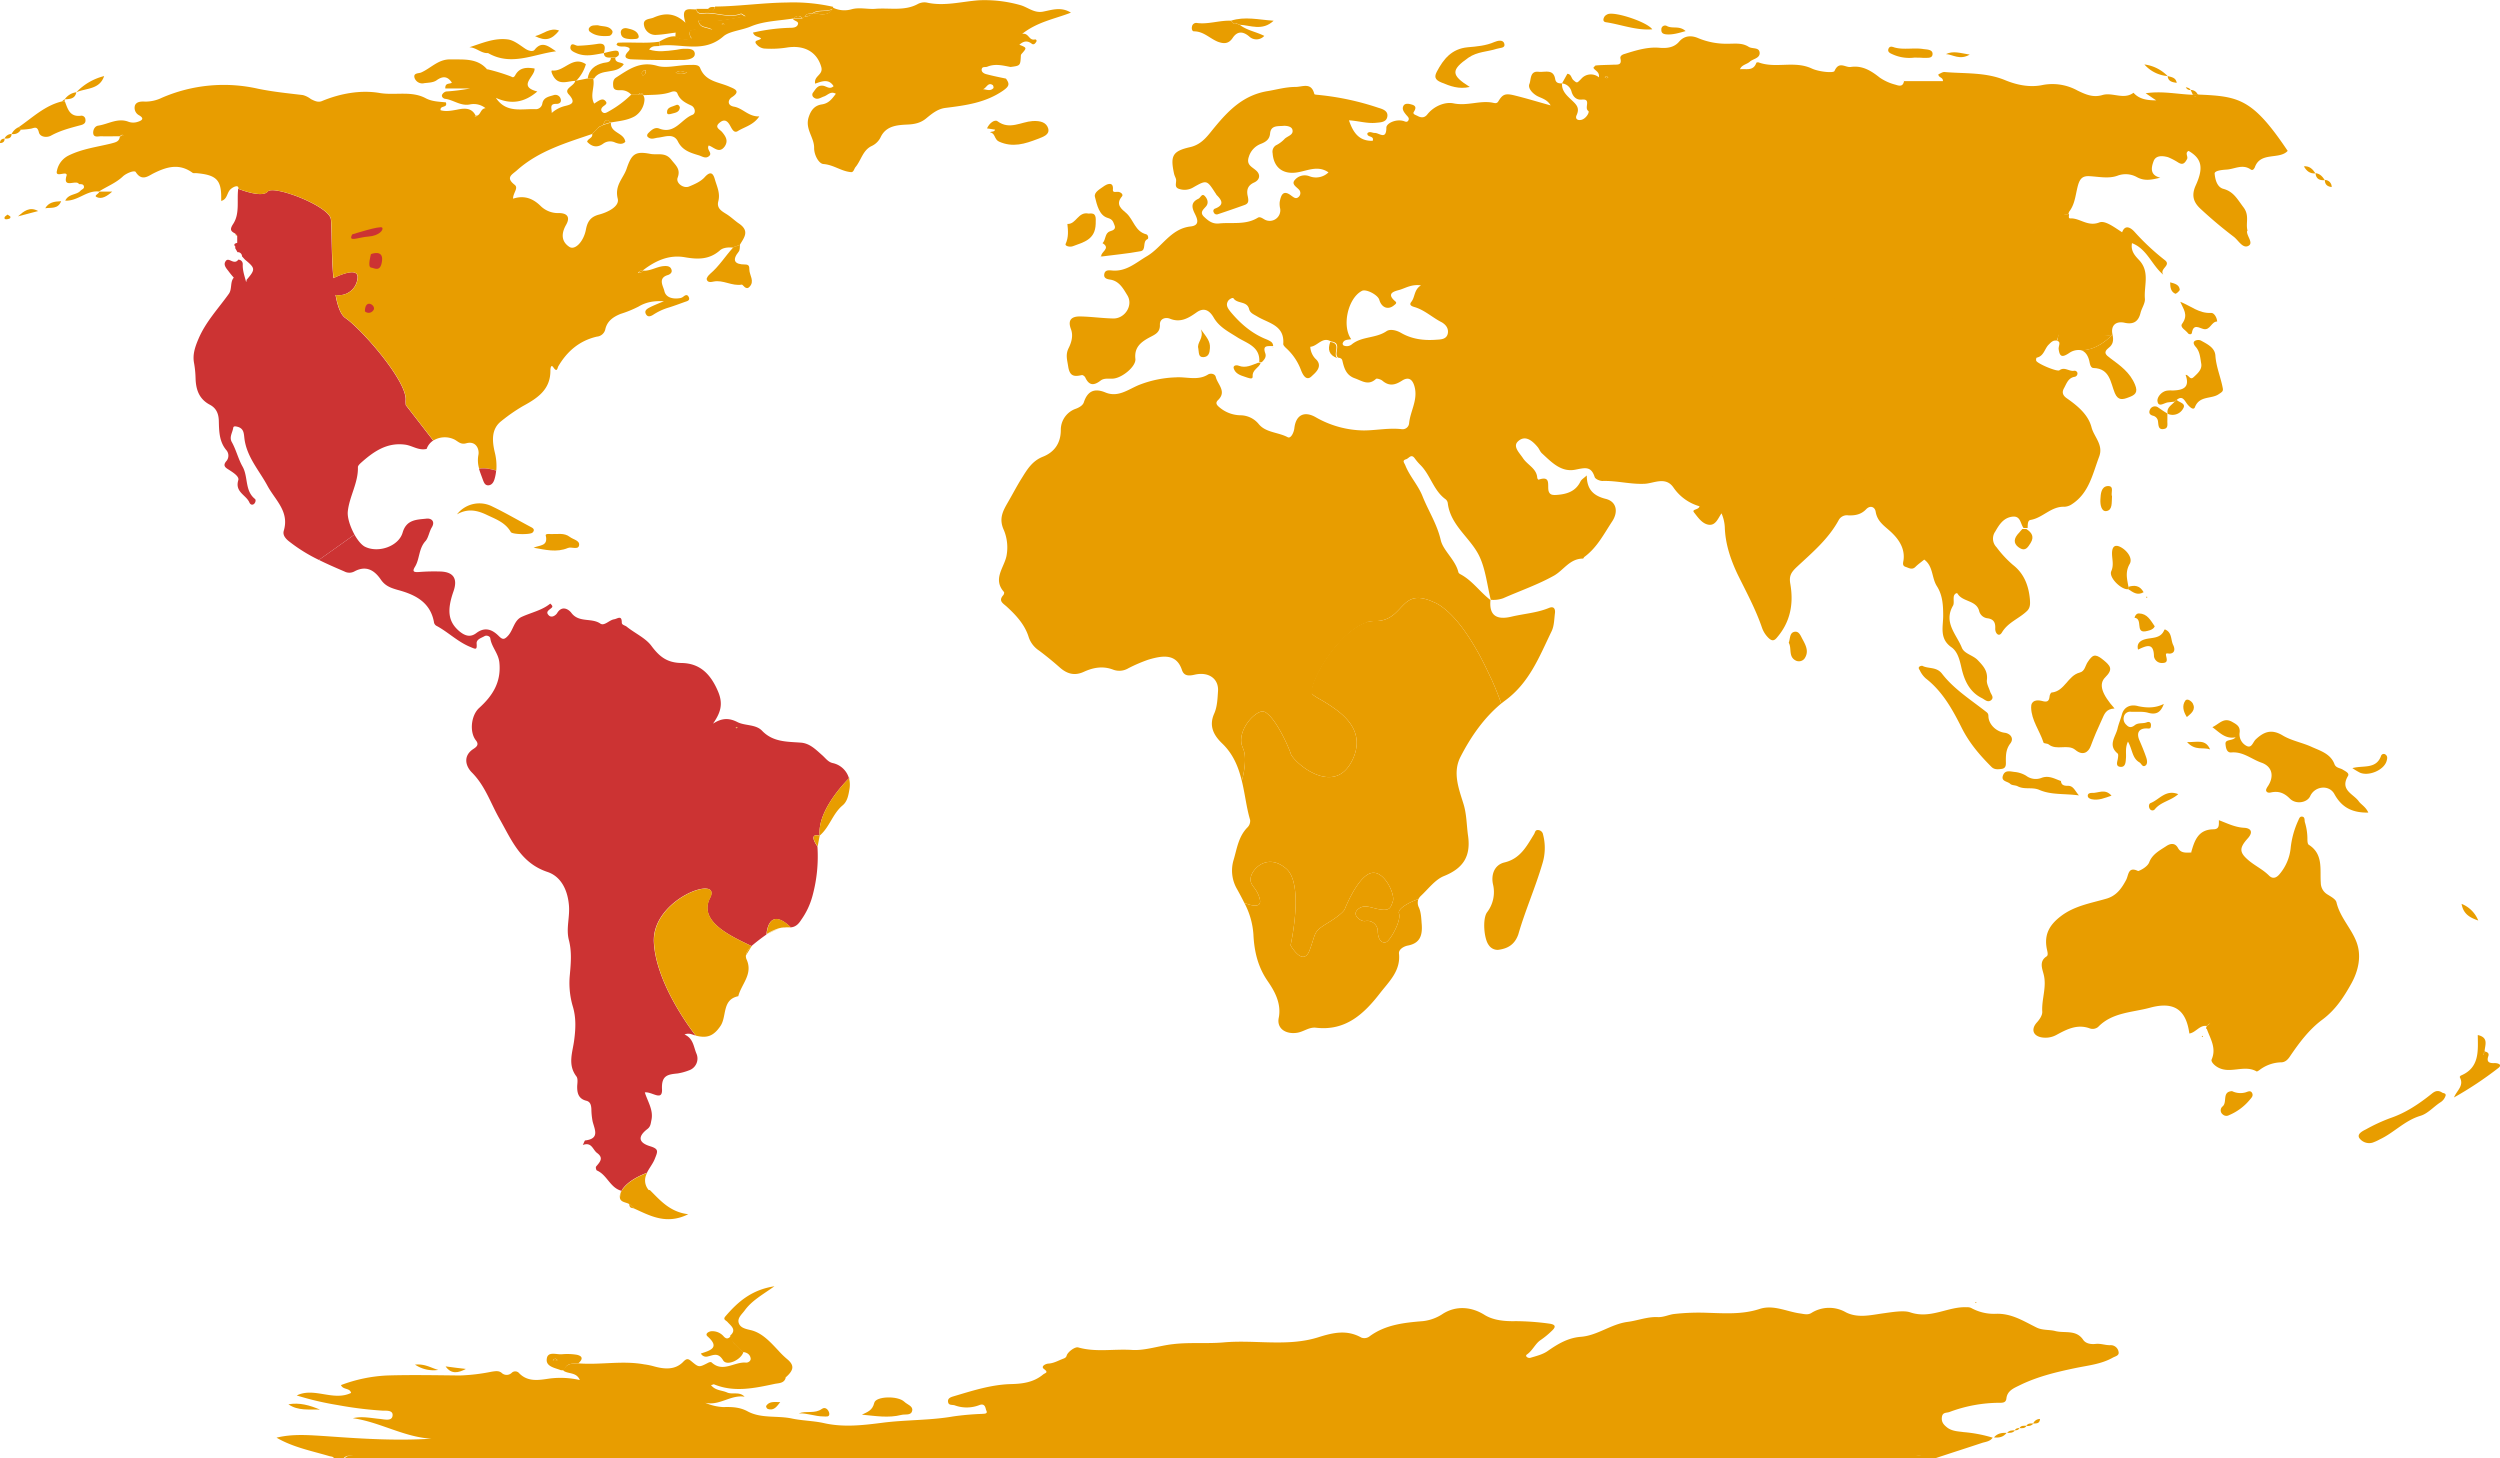 <svg xmlns="http://www.w3.org/2000/svg" width="989.1" height="576.9" viewBox="0 0 989.1 576.9">
  <defs>
    <style>
      .cls-1 {
        fill: #e89d00;
      }

      .cls-2 {
        fill: #c33;
      }
    </style>
  </defs>
  <g id="Layer_2" data-name="Layer 2">
    <g>
      <path class="cls-1" d="M0,56.6c0-1.2.7-1.7,1.8-1.8C1.9,56,1.2,56.6,0,56.6Z"/>
      <g>
        <path class="cls-1" d="M228.8,539.4c8.7.7,17.4-1.2,26.1.4a27,27,0,0,1,3.9.8c4,1.1,8.2,1.5,11.4-1.7,1.5-1.6,2.1-1.4,3.5-.2,2.9,2.4,2.9,2.3,6.6.4.4-.2,1-.3,1.2-.1,4.5,4.2,9-.3,13.6.1.8.1,2-.6,1.9-1.6-.2-1.7-1.6-2.5-3.2-2.6h0a9,9,0,0,0-1-.9h0l-1-1h0l-1-1h0a9.43,9.43,0,0,0-1-1c-.3-.9-.6-1.7-.9-2.6,2.7-2.3.2-3.9-1-5.3-.7-.8-2-1-.9-2.3,4.9-5.7,10.3-10.5,19.4-11.9-4.8,3.4-9,5.7-11.8,9.6-1.1,1.5-3,3-2.3,5,.6,1.7,2.3,2.2,4.5,2.7,4.7,1,8.1,4.9,11.3,8.3a33.41,33.41,0,0,0,3.3,3.2c2.9,2.4,2.8,4.3-.5,7.2-.1-.1-.3-.1-.4-.2a.52.52,0,0,0,.4.2c-.5,2.4-2.7,2.3-4.3,2.6-8,1.7-16.1,3.5-24.1.2-.2-.1-.5.2-1.2.3,1.7,2.2,4.3,2,6.3,2.9,2.2,1,4.9-.5,7,1.7-5.5-.9-9.9,3.7-15.6,2.4a20.46,20.46,0,0,0,7.2,1.7c3.3-.1,6.5,0,9.6,1.7,5.4,2.9,11.6,1.6,17.4,2.8,4.1.9,8.5.9,12.6,1.8,7.8,1.8,15.5.9,23.3-.1,9.3-1.2,18.8-.9,28-2.5a105.4,105.4,0,0,1,11.3-1c.9-.1,2.6.1,1.8-1.4-.3-.6-.3-3-2.7-2.1a13.79,13.79,0,0,1-9.8.1c-1-.3-2.4.1-2.6-1.3-.3-1.6,1.3-2,2.3-2.3,7.4-2.2,14.8-4.6,22.6-4.8,4.6-.1,9-.7,12.7-3.8.9-.7,2.3-.7.3-2.2-1.3-1,.6-2,1.7-2.1,2.1-.1,3.8-1.1,5.6-1.8.7-.3,1.4-.4,1.7-1.3.3-1.4,3.3-3.7,4.6-3.3,7,2,14.2.5,21.4,1,5.1.3,10.6-1.7,16.1-2.3,6.7-.8,13.4-.1,20.1-.7,12.4-1.1,25.2,1.8,37.3-2,6-1.9,11.4-3.1,17.1.1a3.37,3.37,0,0,0,3.4-.6c6.2-4.5,13.5-5.3,20.9-5.9a17.69,17.69,0,0,0,8.1-3c5.2-3.2,11.2-2.7,16.3.5,3.5,2.2,8.1,2.6,12.3,2.5a101,101,0,0,1,13.5,1c2.7.4,2.3,1.5.9,2.8a32.85,32.85,0,0,1-4.5,3.7c-2.1,1.4-3.1,4.1-5.4,5.7-.9.6.4,1.6,1.4,1.3,2.3-.7,4.8-1.3,6.7-2.6,4-2.8,8.1-5.3,13.2-5.7,6.6-.5,11.9-5,18.5-5.9,4-.5,7.8-2.1,12-1.9,2.2.1,4.2-.9,6.2-1.2a87.1,87.1,0,0,1,13.5-.5c6.9.2,13.7.7,20.5-1.5,5.4-1.8,10.5.9,15.7,1.7,1.7.2,3.3.8,4.8-.1a13.22,13.22,0,0,1,13.7-.3c4.5,2.3,9.4,1.2,14.1.5,3.8-.5,8.6-1.4,11.3-.5,8.2,2.8,15-2.4,22.5-2a3.42,3.42,0,0,1,1.7.3,18.64,18.64,0,0,0,9.6,2.3c6.3-.3,11.1,2.9,16.2,5.4,2.4,1.2,5.1.8,7.4,1.4,3.7,1,8.3-.7,11.1,3.5,1.1,1.6,3.3,1.8,5,1.6,2.1-.2,3.9.6,5.8.5a3.15,3.15,0,0,1,3.2,2.7c.3,1.5-1.4,1.7-2.4,2.3-4.5,2.5-9.5,3-14.4,4-7.7,1.6-15.3,3.4-22.4,6.9-2.2,1.1-4.9,2.1-5.2,5.3-.2,1.4-1.2,1.6-2.4,1.6a56.63,56.63,0,0,0-20,3.6c-1.2.5-2.8,0-3.1,2s.7,3.1,2.1,4.2c2,1.5,4.4,1.5,6.5,1.8a55.66,55.66,0,0,1,11.5,2.2c-1,1.4-2.5,1.6-4,2-6.3,2.1-12.6,4.1-18.9,6.2h-3.7c-1.3-1.5-3.1-.9-4.7-.9H140.6c-1.6,0-3.4-.7-4.7.9h-3.7c-.4-.8-1.2-.7-1.9-.9-7.1-2.1-14.4-3.5-20.9-7.3,6.5-1.6,13-1,19.5-.6,13.9,1,27.8,1.9,41.8,1-10.9-.6-20.4-6.6-31.1-8.1,3.7-.9,7.3,0,10.9.3,1.7.2,4.5.9,4.8-1.2.4-2.5-2.8-2-4.1-2.1a148.46,148.46,0,0,1-17.6-2.2,118.64,118.64,0,0,1-16.2-3.8c6.9-3.4,14.4,2.4,21.5-1-.5-2.1-3.1-1.1-4-3.1a59.09,59.09,0,0,1,18.2-3.8c9.6-.3,19.2-.1,28.8,0a76.05,76.05,0,0,0,12.6-1.5c1.4-.2,2.7-.5,3.9.4a2.87,2.87,0,0,0,4.1,0,2,2,0,0,1,2.9.2c3.5,3.6,7.9,2.7,12.1,2.1a34.23,34.23,0,0,1,11.9.6c-1.3-3.2-4.5-2.3-6.5-3.7C224.1,539.1,226.6,539.6,228.8,539.4Z"/>
        <path class="cls-1" d="M136.4,576.9c1.3-1.5,3.1-.9,4.7-.9H757.7c1.6,0,3.4-.7,4.7.9Z"/>
        <path class="cls-1" d="M869.5,37.4c-.7,1-1.3.9-1.9.1-6.1-.2-12.1-1.6-18.7-.6,1.7,1.1,2.9,2,4.2,2.8-3.5,0-6.7-.4-9-3-3.9,2.9-8.3-.3-12.3.9-3.7,1.1-6.6-.2-9.9-1.8a20.54,20.54,0,0,0-13.6-2.2c-5,1.1-10.1.1-14.8-1.8-7.8-3.3-16-2.6-24.1-3.3-.8-.1-1.7.6-2.5.9,0,1.4,1.9,1.1,1.8,2.7H753.3c-.4,2.3-1.9,1.9-3.4,1.4a19.37,19.37,0,0,1-6.2-2.8c-3.4-2.7-6.9-4.9-11.5-4.2-2.1.3-4.6-2.5-6.4,1.6-.4.9-6.3.3-9-1-6.9-3.2-14.2.1-21-2.4a1.25,1.25,0,0,0-.9.1c-1.2,3.5-4.1,2.3-6.5,2.6.7-1.8,2.7-1.9,3.9-3s3.9-1.3,3.9-3.4c-.1-2.5-2.9-1.5-4.4-2.5-2.5-1.6-5.3-1.2-8-1.2a28.9,28.9,0,0,1-11.9-2.2c-2.3-1-5.2-1.3-7.5,1.3-1.9,2.3-4.6,2.8-7.9,2.5-4.6-.4-9.2,1-13.6,2.4-.8.2-2,.7-1.8,1.8.7,2.9-1.3,2.4-2.9,2.5-2.3.1-4.6.1-6.8.3-.3,0-.6.5-1,.9.6,1.2,2.5,1.5,2.2,3.8a5,5,0,0,0-7,.6c-1.7,1.7-1.6,1.8-3.1.5-.9-.8-.8-2.4-2.4-2.5-.7,1.3-1.4,2.5-2.1,3.8a4.35,4.35,0,0,1,3.8,3.4c.6,1.9,1.9,3.2,4,3,4-.4.8,3.3,2.6,4.5.6.4-.8,3-2.7,3.5-1.7.4-2.6-.5-1.9-1.9,1.3-2.9-.2-4.2-2.1-6C620,37.9,617.8,36,618,33c-1.3,0-2.4-.1-2.7-1.7-.7-4.2-4.1-2.6-6.6-2.9-3.5-.4-2.9,3.2-3.6,4.8s1.1,3.7,3.1,4.8c1.7.9,3.9,1.3,5.3,3.7-5.1-1.4-9.6-2.8-14.1-3.9-3.9-1-4.9-.5-6.6,2.3-.6,1-1.4.7-2.4.5-5-.9-9.9,1.4-15.3.3-3.3-.7-7.8,1-10.5,4.5-1.1,1.3-2.4,1.2-3.7.5-.7-.4-2.2-.7-1.5-1.7,1.1-1.7.6-2.5-1.1-2.9-1-.3-2.4-.5-3,.5-.8,1.4.2,2.6,1.1,3.7.6.7,1.4,1.3.7,2.3-.6.8-1.4.1-2.1,0-2.9-.7-6.5,1-6.5,2.7,0,5.1-2.9,2-4.6,2.1-1,0-2-.8-2.9.1-.3,1.8,2.8.8,2.1,3-5.5.2-7.8-3.4-9.4-8.1,3.6.2,7,1.3,10.5,1,2.1-.2,4.4-.2,4.7-2.6.3-2.2-2-2.9-3.7-3.4a107,107,0,0,0-23.1-5c-.7-.1-2-.1-2.1-.4-1.2-4.8-4.6-2.8-7.5-2.8-3.7,0-7.2,1-10.7,1.6-9.6,1.5-15.5,7.4-21.2,14.3-2.6,3.1-4.9,6.8-9.7,7.9-7.1,1.6-7.9,3.5-6.4,10.5.2.9.7,1.7.8,2.3.2,1.5-.9,3.2,1.4,3.8a6.64,6.64,0,0,0,5.3-.6c5.4-3.1,5.5-3,8.8,2.1a5.58,5.58,0,0,1,.5.8c2,2,3.3,3.9-.5,5.4a1,1,0,0,0-.6,1.5,1.24,1.24,0,0,0,1.5.8c3.6-1.2,7.1-2.4,10.7-3.7,1.7-.6,1.6-1.7,1.3-3.3-.6-2.4-.2-4.4,2.5-5.6,2.2-1,2.7-3.1.7-4.8-1.7-1.5-3.9-2.2-2.8-5.4a7.89,7.89,0,0,1,4.8-5.1c2-.8,3.4-1.8,3.6-4.1.3-3.3,3.1-2.8,5.2-3,1.3-.1,3.2.2,3.6,1.4.7,2.3-2.1,2.6-3.2,3.9a11.69,11.69,0,0,1-3.3,2.4,3,3,0,0,0-1.3,3.1c.4,5.9,4.4,8.7,10.3,7.5,3.8-.7,7.8-2.7,11.8.1a7.11,7.11,0,0,1-7.6,1.5,5.13,5.13,0,0,0-5.8,1.6c-1.3,1.6.7,2.6,1.7,3.7a2,2,0,0,1-.1,2.9c-1.1,1-1.9.2-2.8-.4-3.4-2.7-4.2-.2-4.7,2.4a8.22,8.22,0,0,0,.2,2.7,4.19,4.19,0,0,1-5.9,4.4c-1-.5-2-1.4-2.9-.9-4.8,3-10.2,1.8-15.3,2.3-2.7.3-4.3-1-6-2.6-1.9-1.8-.3-2.9.8-4.2,1.2-1.5.3-3.2-.6-4.1-1.1-1.1-1.6.7-2.4,1.1-3,1.4-2.8,3.3-1.5,5.9,1,2,2.2,4.7-1.7,5.1-7.9.9-11.3,8.3-17.3,11.8-4.4,2.6-8.2,6.2-13.9,5.6-1.2-.1-2.6-.2-2.9,1.4s.9,2,2.2,2.2c3.7.5,5.3,3.6,6.9,6.2,2.5,4-1,9.4-5.7,9.2-4.2-.1-8.5-.7-12.7-.8-3.2-.1-5.4,1-3.9,5,1,2.6.2,5.3-.9,7.5-1.3,2.6-.6,4.6-.2,7.2.6,4,2.3,4.2,5.4,3.5.4-.1,1.2.5,1.4,1,1.5,3.2,3.4,3.2,6,1.2,1.4-1.1,3.2-.7,4.9-.8,3.6-.2,9.2-4.8,8.9-7.8-.5-4.5,2.1-6.6,5.4-8.4,2.2-1.2,4.4-1.9,4.3-5.1-.1-2.5,2.3-3.1,4-2.4,4.2,1.7,7.4-.3,10.5-2.5s5.2-.6,6.7,1.9c2.2,3.9,5.9,5.7,9.5,8s9.1,3.6,8.6,9.8h1c1-1,1.9-2,1.4-3.5-1.3-3.6,1.4-2.7,3.1-2.9a2.06,2.06,0,0,0-1-1.8,10.08,10.08,0,0,0-1.8-.9c-5.7-2.3-10.2-6.2-14.1-10.9-1-1.3-1.9-2.5-1-4.1.4-.8,1.9-1.6,2.2-1.2,1.5,2.3,5.4,1,6.2,4.3.4,1.6,1.9,2.1,3.2,2.9,4.4,2.7,10.9,3.4,10.3,10.9,0,.5.6,1.1,1,1.5a22.09,22.09,0,0,1,5.9,8.5c.6,1.6,2,5,4.3,2.8,1.1-1.1,5-3.9,1.5-7a7.43,7.43,0,0,1-2-4.7c2.9-.2,4.8-4.2,8.2-2.1,4.7.5.8,4.7,2.8,6.4.8.1,1.5.3,1.7,1.2.7,3,1.5,5.8,5,7,2.8,1,5.3,3,8.3.2.3-.3,1.9.2,2.5.7,2.7,2.3,5,1.8,7.8,0s4.4-.3,5.1,3c1,5-1.8,9.1-2.3,13.8a2.57,2.57,0,0,1-2.9,2.4c-5.1-.6-10.2.5-15.1.5a39,39,0,0,1-18.9-5.2c-4.5-2.6-7.9-1-8.5,4.3-.2,1.8-1.4,4.2-2.6,3.6-3.7-2-8.6-1.8-11.4-5.1a9.46,9.46,0,0,0-7.4-3.6,13.19,13.19,0,0,1-8.3-3.2c-1.2-1-1.6-1.8-.4-2.9,3.4-3.4-.3-6.1-1-9.1-.3-1.2-2-1.6-3.1-.9-4,2.5-8.5.8-12.7,1.1a43.48,43.48,0,0,0-14.8,3.1c-4.2,1.8-8.1,4.9-13,2.9-4.3-1.8-7.1-.7-8.6,3.9-.4,1.2-1.8,2-3.1,2.5a8.8,8.8,0,0,0-6,8.4c0,5.5-2.8,8.9-7.1,10.6s-6.3,5.2-8.3,8.4c-1.9,3-3.6,6.3-5.4,9.4-2,3.5-3.9,6.6-1.7,11.3a17.92,17.92,0,0,1,1,10.2c-1,4.7-5.5,9.1-1,14.2.2.2,0,.9-.2,1.2-2.2,2.4-.1,3.3,1.4,4.7,3.7,3.4,7.1,7.1,8.6,12a10.26,10.26,0,0,0,4.1,5.3q4.2,3.15,8.1,6.6c2.9,2.6,5.9,3.5,9.6,1.8s7.5-2.4,11.5-.9a6.9,6.9,0,0,0,6.1-.5,60.66,60.66,0,0,1,7.9-3.4c5.7-1.7,11.1-2.5,13.3,4,.8,2.5,2.7,2.5,5.2,1.9,5.5-1.2,9.4,1.7,9.1,6.5-.2,3-.3,6.2-1.5,8.9-2.3,5.1,0,8.8,3.1,11.8,4.5,4.3,6.5,9.5,7.8,14.8a31.28,31.28,0,0,0,1.1-5.5h0c.3-2.6.3-5.5-.7-7.5v-.1c-2.5-5.2,2.8-12.7,7-14.2.1,0,.1,0,.2-.1a2.73,2.73,0,0,1,2.3.7h0c4,2.9,8.6,13.3,9.5,16v.1c1.3,3.4,17,17.1,24.2,2.7l.3-.6c4.6-9.9-1.8-16.4-7.8-20.5a62.75,62.75,0,0,0-5.8-3.6c-.1,0-.2-.1-.3-.2a11.07,11.07,0,0,1-1.8-1.2h-.1c-3.4-2.9,12-29.4,24.4-29.2h1.1c11-.7,9-13.7,22.5-7.4.2.1.3.2.5.2a17.91,17.91,0,0,1,3.4,2.2c5.2,4,9.9,11,13.7,17.8h0c1.7,3.1,3.2,6.2,4.5,9a9.29,9.29,0,0,0,.5,1c1.8,4,3,7.2,3.6,8.8a3.91,3.91,0,0,0,.4,1l1.3-1c9.8-7.1,13.7-17.5,18.6-27.6,1-2.1,1-4.7,1.3-7.1.2-1.5-.3-2.9-2.3-2.1-4.8,2-10,2.3-15,3.5-6,1.4-8.8-.7-8.2-6.6-4.1-3.1-7.1-7.6-11.7-10.1-.4-.2-.9-.5-1-.9-1.2-5-6.1-8.6-7-12.8-1.5-6.4-4.9-11.5-7.2-17.3-1.7-4.3-5.1-7.9-6.8-12.2-.4-1-1.4-1.9.3-2.4,1.1-.3,2-2.3,3.4-.4a20.94,20.94,0,0,0,2.4,2.8c3.9,4,5.1,10,9.8,13.4a2.36,2.36,0,0,1,.9,1.6c1.1,9,9.2,13.8,12.6,21.2,2.4,5.2,3,11.3,4.4,17a11.62,11.62,0,0,0,4.9-.6c6.8-3,13.8-5.4,20.2-9,3.8-2.2,6.2-6.7,11.4-6.7.2,0,.3-.5.6-.7,5-3.7,7.7-9.1,11-14.1,2.4-3.7,1.7-7.7-2.5-8.8-4.9-1.2-7.6-3.7-7.6-9.3-1.2,1.1-2.1,1.6-2.5,2.4-1.9,3.9-5.3,5-9.3,5.3-1.6.1-2.8.1-3.3-1.5-.6-2.2,1.1-6.3-4-4.5a1.28,1.28,0,0,1-.5-.7c-.2-3.8-3.9-5.1-5.7-7.9-1.4-2.1-4.1-4.6-1.9-6.6,2.8-2.6,5.6-.3,7.7,2.2.7.8,1,1.9,1.8,2.6,3.8,3.5,7.6,7.6,13.3,6.4,3.6-.7,6.1-1.5,7.5,2.9.2.8,2,1.6,3.1,1.6,5.6-.2,11.1,1.4,16.8,1.1,3.6-.2,8.2-3,11.3,1.5a18.64,18.64,0,0,0,10.3,7.4c-.3,1.5-3.2,1.1-2.2,2.4,1.5,1.9,3.2,4.5,5.8,4.9,2.8.4,3.7-2.5,5.1-4.5a15.75,15.75,0,0,1,1.3,5.5c.2,6.6,2.3,12.8,5.1,18.7,3.4,6.9,7.1,13.7,9.6,21a10.47,10.47,0,0,0,2.7,4.2c1.1,1,2,1.2,3.1-.1,5.5-6.3,6.8-13.6,5.4-21.5-.5-3,.3-4.4,2.5-6.5,6.1-5.7,12.6-11.1,16.7-18.7a3.71,3.71,0,0,1,3.8-1.8c2.6.1,5-.3,7-2.4,1.6-1.7,3.5-1,3.8,1,.7,4.3,4.2,6,6.8,8.7,2.8,2.8,4.8,6.3,4.2,10.5-.2,1.1-.5,2.2.9,2.6,1.2.4,2.5,1.3,3.8,0,1.1-1.1,2.3-1.9,3.5-2.9,3.6,2.6,2.9,7.2,5,10.5,2.3,3.6,2.5,7.6,2.5,11.7,0,4.4-1.6,9.1,3.3,12.5,2.4,1.7,3.2,4.9,3.9,8,1.1,4.9,3.1,9.6,8.1,12.1,1.2.6,2.3,1.9,3.7.8,1.2-1.1,0-2.2-.4-3.3-.5-1.6-1.5-3.2-1.3-4.7.4-3.5-1.4-5.5-3.6-7.8-1.9-2-5.3-2.5-6.3-4.9-2.1-5.3-7.4-10-3.5-16.7.5-.9.1-2.4.3-3.6.1-.9,1.2-1.7,1.5-1.1,2,3.3,7.3,2.5,8.5,6.7a3.83,3.83,0,0,0,3.2,3c2.6.3,3.3,1.7,3.2,4-.1,1.9,1.4,3.6,2.6,1.7,2.4-4.1,6.8-5.5,10-8.6,1.4-1.4,1.2-3.1,1.1-4.7-.5-5.3-2.3-10.1-6.7-13.5a43.18,43.18,0,0,1-6.5-7,4.85,4.85,0,0,1-.5-6.2c1.6-2.8,3.3-5.5,6.9-5.9,3.2-.3,3,2.8,4.3,4.5h1.6c.1-1.2-.1-3,1.2-3.2,4.8-.8,8.1-5.4,13.3-5.2a5.66,5.66,0,0,0,3-1c6.8-4.4,8.2-11.9,10.8-18.8,1.8-4.7-2-7.8-3-11.6-1.3-5.1-5.6-8.6-9.9-11.6-1.5-1.1-1.9-2.3-1-3.9,1-1.8,1.6-4,4.1-4.5a1.34,1.34,0,0,0,1.2-1.6,1.18,1.18,0,0,0-1.4-.8c-1.9.3-3.7-1.7-5.7-.2-.9.7-8.9-2.7-9.2-3.8-.1-.4,0-1.1.2-1.2,2.9-.6,3.1-3.6,4.8-5.2.9-.9,1.7-1.8,3.1-1.5,0,0,7.2-17.6,2.7-21.5s-16.5-16.4-11.7-21.7,13.7-7,13.7-7a2.08,2.08,0,0,1,.5-1.2c2.2-3.1,2.3-6.9,3.3-10.3.8-2.6,1.9-3.5,4.4-3.4,3.8.2,7.7,1.1,11.2-.2a9.13,9.13,0,0,1,7.5.5c3.2,1.8,6,1.1,9.4.3-4.3-1-3.5-4.2-2.7-6.4.8-2.4,3.3-2.4,5.8-1.7a25.24,25.24,0,0,1,4,2.1c1.8,1.1,2.6.3,3.5-1.4.5-1-1-2.4.6-3.2,5.1,3,6.1,6.5,2.8,13.7-1.8,4-.8,6.7,1.9,9.2a172.31,172.31,0,0,0,13.2,11.1c1.8,1.4,3.5,4.7,5.7,3.6s-.5-3.7-.5-5.7c0-.1.2-.3.2-.4-.8-3,.9-5.9-1.6-9.2s-3.9-6.2-8-7.3c-2.5-.7-3.2-3.8-3.4-6-.1-1.2,3-1.5,4.7-1.6,3.2-.2,6.3-2.3,9.5-.1.8.6,1.3,0,1.7-.8,2.2-6.3,9.7-2.9,13-6.5C891.1,38.8,885.7,38.1,869.5,37.4ZM572.8,132c-.5,2.2-2.6,2.3-4.4,2.4-5,.4-9.8-.2-14.1-2.7-1.9-1.1-4.3-1.6-5.7-.7-4.2,2.9-9.6,2-13.6,5.1a3.15,3.15,0,0,1-3.4.6,1,1,0,0,1-.4-.8c.5-1.7,2.1-1.4,3.4-1.7-3.8-5.2-1.3-16.2,4.2-19.1,1.6-.9,6.3,1.5,6.9,3.5.9,3.1,3.4,4.1,5.7,2.3.6-.5,1.5-1,.6-1.7-4.1-3.5.5-4.1,2-4.6,2.4-.8,4.7-2.2,8.2-1.7-2.8,1.7-2.3,4.6-3.8,6.5-1.1,1.3.2,1.8,1.3,2.1,4,1.2,7.1,4.2,10.7,6C572.1,128.5,573.2,130,572.8,132ZM635.6,30.9a1.27,1.27,0,0,1-.7-.4,2.12,2.12,0,0,1,.7-.3c.2,0,.4.2.7.4C636.1,30.8,635.8,31,635.6,30.9ZM561.4,359.1a4.1,4.1,0,0,1-.2-3.4c-3.5,1.2-8.4,3.8-7.7,5.7,1,2.8-3.4,10.6-5,11.3s-3.3-.7-3.4-4.2a4.13,4.13,0,0,0-4.9-4.1c-1.6.4-5.6-2.3-3-4.6s5-.6,8.8,0,4.2-.6,5.1-3.3-3.6-12.7-8.9-11S532,359.8,532,359.8s-.7,1.7-6.6,5.3-4.6,3.6-7.2,10.7-7.6-1.8-7.6-1.8,5.5-24.1-1.7-30.3-13.2-.3-14,3.2,2.2,3.8,3.5,8.7-6.1,1.6-6.1,1.6a30.75,30.75,0,0,1,3.6,12.5c.3,6.3,1.6,12.6,5.6,18.4,2.7,3.9,5.6,8.9,4.4,14.7-.8,4.2,2.9,6.5,7.3,5.8,2.6-.4,4.7-2.3,7.4-2,11.8,1.4,19.1-5.5,25.5-13.8,3.5-4.5,8.1-8.7,7.4-15.5-.2-1.7,1.9-2.9,3.5-3.2,4.8-.9,5.8-4,5.5-8.3C562.3,363.5,562.3,361.2,561.4,359.1Z"/>
        <path class="cls-1" d="M842.2,157.2c-2.3.9-4.2,1.4-5.5-1.7-1.7-4.1-1.9-9.7-8.4-9.9-.8,0-1.3-.8-1.5-1.9-.5-3-1.8-4.8-3.7-5.2,1.1.1,6.2.4,12.7-6.1.5,2.3.2,3.9-1.5,5.2-2.3,1.8-1.2,2.8.6,4.1,3.9,2.9,7.8,5.6,9.8,10.5C846,155.3,844.7,156.3,842.2,157.2Z"/>
        <path class="cls-1" d="M835.8,132.4c-6.5,6.5-11.6,6.2-12.7,6.1h-.2a6.45,6.45,0,0,0-4.3,1.2c-2.7,1.8-3.7,1.5-4.1-1.5-.2-1.2,1.1-3-.6-3.3,0,0,.8-4.1,2.1-9.1C816.2,126.1,822.3,135.2,835.8,132.4Z"/>
        <path class="cls-1" d="M246.34,470.49c0,.07-.05.15-.08.22a1.87,1.87,0,0,0,.13-.3ZM290.2,97.8,290,98l2.57-.89.09-.16C291.83,97.22,291.06,97.51,290.2,97.8Zm-36,9.3a1.68,1.68,0,0,1-.73.7,1.65,1.65,0,0,0,1-.69Zm-.06-.12a1.5,1.5,0,0,0-1.07.36,2.24,2.24,0,0,1,1.13-.24l.14-.11Zm-1.74,1.32a.5.5,0,0,0,.1-.22C252.47,108.14,252.45,108.21,252.4,108.3ZM239.47,47.87a.83.83,0,0,1,.6-.26,2.29,2.29,0,0,1,1.45.82l.08,0C240.65,47.38,240,47.34,239.47,47.87Zm-.77,1.43h0c0-.09.05-.17.07-.25A2,2,0,0,0,238.7,49.3ZM227.64,32h.26l.06-.07Zm-34.58-4.54a2.49,2.49,0,0,0-.16.35c.08-.16.16-.26.19-.34Zm-4.62,18.33-.24.12.2.2.16-.33ZM48.8,53.6c0-.1-.2-.3-.2-.3l-.23.12a.75.75,0,0,0,.13.18l-.51.2ZM245.45,472.76l0,.17.05.08.1-.21Zm-.23.91s0,0,0,0h0A.09.09,0,0,1,245.22,473.67Z"/>
        <path class="cls-2" d="M171.39,174.31a6.42,6.42,0,0,0-2.59,3.29,5.92,5.92,0,0,1-1.42.17c-2.58,0-4.82-1.62-7.28-1.87-7.2-.9-12.5,2.9-17.5,7.4-.4.4-1,1-1,1.5.2,6.2-3.4,11.6-4,17.6-.23,2.45,1,6.12,2.65,9.1l-1.79,1.28-2.53,1.81-1.82,1.29-.91.65L131,218.1l-1,.7-.08.06-1.29.92a3.15,3.15,0,0,0-.27.19l-2.19,1.56a63.72,63.72,0,0,1-11.8-7.33c-1.4-1.1-2.6-2.5-2.1-4.2,2.3-7.7-3.4-12.1-6.5-17.9-3.3-6.1-8.3-11.5-9.1-18.9-.2-1.9-.3-3.6-2.5-4.3-.8-.2-1.8-.5-1.9.4-.3,1.9-1.7,3.7-.5,5.7,1.7,3.1,2.5,6.6,4.2,9.6,2.3,4.1.8,9.5,4.9,12.8.5.4.2,1.5-.4,2-.8.6-1.5.1-1.8-.6-1.3-3-5.8-4.1-4.4-8.8.5-1.5-2.1-3.1-3.8-4.2-1.5-.9-2.4-1.7-.8-3.5a3.34,3.34,0,0,0-.2-4.3c-2.8-3.4-2.8-7.6-2.9-11.6-.1-2.9-1.1-5-3.6-6.3-4.3-2.3-5.5-6.1-5.6-10.6a39.33,39.33,0,0,0-.6-5.9c-.6-3.2.3-6.1,1.7-9.4,2.9-6.9,7.9-12.1,12.1-18,1.3-1.87.42-4.67,1.93-6.35a34.34,34.34,0,0,1-2.23-2.75c-.8-1-1.9-2.3-1.1-3.6.8-1.5,2.1-.2,3.2,0a1.61,1.61,0,0,0,1.87-.76l0,0a1.71,1.71,0,0,1,1.8,1.7c0,.11,0,.21,0,.31-.07,2.35.74,4.55,1.34,6.84a2,2,0,0,0,.17-.85l.25-.3c3.34-3.92,3.15-4.38-.85-7.7-.3-.3-.61-.66-.91-1l-.29-.31a1.65,1.65,0,0,0-1.53-1.66l-.27,0c-.3-.6-.7-1.2-1-1.8a1.27,1.27,0,0,0,.29-.21c-1.07-1.14-.31-1.43.61-1.68V93.3l-.15-.16c-.16-.17-.29-.34-.44-.52l-.21-.22c-1.7-.9-2.3-1.5-.8-3.8,2.7-4.1,1.4-9.2,2-13.9h0c.42.16,9.42,3.79,11.64,1.09s24.24,5.67,25,10.92c.43,3,.12,13.77,1,23.35,0,0,10.14-5.24,9.55,0a7.42,7.42,0,0,1-8.7,6.63h0c.78,4.38,2,7.84,3.88,9.13,6.43,4.39,24.23,24.76,23.85,32.37a11.43,11.43,0,0,0,.08,2.11Z"/>
        <path class="cls-1" d="M292.3,88.4c-1.2-.8-2.6-2.1-4-3.1-1.9-1.4-5-2.4-4.1-5.7.8-3.1-.5-5.7-1.3-8.4-.6-2.2-1.5-4-4.1-1.1-1.5,1.7-4,2.8-6.2,3.7s-5.3-1.4-4.5-3.5c1.3-3.4-.8-4.9-2.5-7.1-2.4-3.1-5.4-1.8-8.2-2.3-6.1-1.2-7.5,0-9.5,5.9-1.3,3.8-4.8,6.5-3.5,11.8.8,3.1-4,5.4-7.4,6.3s-4.6,2.8-5.2,6c-.9,4.7-4.3,8.2-6.5,6.8-3.4-2.2-3.2-5.5-1.3-8.8,1.7-3,.4-4.6-2.9-4.6a9.81,9.81,0,0,1-7.1-2.7c-3.2-3.2-6.7-4.4-11-3-.1-2.2,2.3-4.2.6-5.5-3.7-2.9-1-4,.9-5.7,8.6-7.7,19.3-10.8,29.8-14.4l.9-.9.9-.9a2.92,2.92,0,0,1,.37-.41c.18-.2.35-.41.53-.59.6-.3,1.1-.5,1.7-.8l0-.11h0a2,2,0,0,1,.1-.26,2.44,2.44,0,0,1,.1-.24l.09-.22a2.31,2.31,0,0,1,.34-.56.74.74,0,0,1,.12-.13s0,0,0,0c.51-.53,1.18-.49,2.13.53l-.08,0,.08.07c3.3-.6,6.6-.8,9.6-2.5a8.31,8.31,0,0,0,3.8-6.48,3.29,3.29,0,0,0-.6-2h-4.7a41.11,41.11,0,0,1-8.9,6.6c-.9.5-1.7,1-2.5.2s-.3-1.7.5-2.3,1.7-1.1.7-2.1c-.7-.8-1.6-.6-2.5-.1-.7.4-1.3.8-1.9,1.2-1.8-3.4.4-6.7-.4-9.9h-2.5l-4.24.83-.06.07h-.3c-.4,2.1-4.7,3-2.6,5.3,3.2,3.5.9,4.1-1.7,4.7a12.29,12.29,0,0,0-5,2.7c.1-1.7-1.1-3.7,1.9-3.6,1.3,0,2.1-.8,1.6-2.1a2.15,2.15,0,0,0-2.6-1.4c-1.8.6-4.1.8-4.6,3.3a2.63,2.63,0,0,1-2.5,2.3c-5.5-.3-11.7,1.8-15.9-4.5,6.1,2.8,11.4,1.8,16.4-2.5-8.1-2.1-.7-6-1.1-9.1-3.1-.5-6-.5-7.7,2.8-.4.6-.8.9-1.5.4a76.88,76.88,0,0,0-9.21-2.84c0,.08-.11.18-.19.34a2.49,2.49,0,0,1,.16-.35l-.36-.05c-.1.2-.1.3-.2.4.1-.2.1-.3.2-.4-3.9-4.5-9.3-3.8-14.5-3.9-4.8-.1-7.7,3.5-11.6,5.2-1,.4-3.3.1-2.5,2.3a3.25,3.25,0,0,0,3.8,1.9c1.6-.2,3.5-.2,4.8-1.1,2.5-1.8,4.4-1.7,6.1.9-.9.7-2.7-.1-2.6,2.3H186a79.59,79.59,0,0,1-9.5,1.2,2.56,2.56,0,0,0-1.6,1.3c-.3.8.5,1.5,1.2,1.6,3.3.4,6.2,3,9.9,2.2a7.46,7.46,0,0,1,6.1,1.5c-2.06.19-1.84,2.66-3.53,3h0l-.16.33-.2-.2.24-.12a.9.9,0,0,1-.24,0l-.2.4-.2-.2.4-.2c-1.6-3.4-4.7-3-7.5-2.4-2.2.4-4.3.8-6.4.2-.3-2.1,2.9-.7,2.1-3.1-2.7-.3-5.4-.3-7.9-1.6-5.7-3.1-12.1-1.1-18.2-2.1-7.4-1.3-15.6.1-23,3.2-1.5.6-2.9-.1-4.3-.8a8.76,8.76,0,0,0-3.2-1.6c-5.9-.7-11.9-1.3-17.7-2.5A61.51,61.51,0,0,0,64,38.7a14.85,14.85,0,0,1-6.6,1.5c-1.6-.1-3.4,0-4,1.5A3.32,3.32,0,0,0,55,45.6c2.5,1.4.8,2.2-.5,2.6a5.55,5.55,0,0,1-3.6,0c-4.3-1.7-8,.9-12,1.5-1.5.2-2.2,1.9-2,3.2.3,1.6,2,1,3.1,1,2.4.1,4.9,0,7.3,0,.3-.2.7-.4,1-.6l.07.12.23-.12s.2.2.2.3l-.81.2h0a5.44,5.44,0,0,1-.57.19c-.2,2.1-1.7,2.3-3.5,2.8-5.7,1.4-11.5,2.1-16.9,4.8a8.56,8.56,0,0,0-4.5,6c-.6,2.3,2.1.9,3.4,1.1.2,0,.5.4.5.5-1.9,5.8,3.7,1.7,4.8,3.6.1.2,1.6-.2,1.9.7.5,1.2-.8,1.4-1.3,2-1.5,1.7-4.7,1.1-6,3.9,4.77.19,8.06-3.66,12.4-3.66a7,7,0,0,1,.9.06c3.1-2,6.6-3.3,9.4-5.9,1.3-1.3,4.7-2.7,5.2-1.8,2.4,3.8,5,1.5,7,.5,5.2-2.6,10.2-4.1,15.5-.2.3.2.9.1,1.3.1,7.86.66,10,2.54,10,9.5q0,.7,0,1.5c2.5-.6,2.2-3.4,3.8-4.7,1-.9,3.2-1.9,3-.1h0c.42.16,9.42,3.79,11.64,1.09s24.24,5.67,25,10.92c.43,3,.12,13.77,1,23.35,0,0,10.14-5.24,9.55,0a7.42,7.42,0,0,1-8.7,6.63h0c.78,4.38,2,7.84,3.88,9.13,6.43,4.39,24.23,24.76,23.85,32.37a11.43,11.43,0,0,0,.08,2.11l10.83,14a8.66,8.66,0,0,1,8.51-.31c1.4.8,2.4,2,4.5,1.4,3.9-1.1,5.3,2.4,4.8,4.7a11.49,11.49,0,0,0,.34,5.43s1.9-.81,6.76.67a22.39,22.39,0,0,0-.6-7.2c-1.1-4.6-1.4-9.3,2.6-12.4a68.09,68.09,0,0,1,8.5-5.9c5.9-3.2,11-6.6,10.9-14.2,0-.6.2-2.6,1.2-1.1,1.5,2.2,1.6.1,1.9-.4,3.5-6,8.4-10.2,15.3-11.8a3.71,3.71,0,0,0,3.3-2.8c.7-3.3,3.1-5,6.1-6.2a44.05,44.05,0,0,0,7.1-2.9c3-1.8,6.1-2.3,10-2.1-2.4,1-4.2,1.7-5.9,2.6-.9.5-1.9,1.2-1.2,2.5s1.8.9,2.8.3a23.41,23.41,0,0,1,6.2-2.9c2.3-.7,4.6-1.6,6.9-2.4.7-.2,1.5-.6,1.1-1.6-.5-1.2-1.2-1.1-2.1-.4a2.93,2.93,0,0,1-1.6.7c-2.6.4-5.4-.2-6-2.8-.4-1.9-2.8-5.2,1.5-6.4.8-.3,1.7-1,1.3-2.1-.4-1.4-1.8-1.5-3-1.4-2.83.19-5.27,2-8.17,1.81a1.65,1.65,0,0,1-1,.69h0a2.34,2.34,0,0,1-.91.19h-.14a1.56,1.56,0,0,1,.65-.65h0a1.5,1.5,0,0,1,1.07-.36h.2c4.86-3.74,10.22-6.28,16.56-5.19,5.1.9,9.7,1,13.9-2.7,1.2-1.1,3.3-1.3,5.2-1.1h0l.17-.19c.86-.29,1.63-.58,2.49-.86C294.3,94.1,296.82,91.44,292.3,88.4Zm-39.8,19.68a.5.5,0,0,1-.1.22C252.45,108.21,252.47,108.14,252.5,108.08Z"/>
        <path class="cls-2" d="M196.3,186.2a17.84,17.84,0,0,1-.6,3.2c-.3,1.1-.9,2.4-2.3,2.6-1.6.2-2-1.3-2.4-2.3-.5-1.41-1.06-2.77-1.46-4.17C189.54,185.53,191.44,184.72,196.3,186.2Z"/>
        <path class="cls-2" d="M311.7,366.9h.7a2.34,2.34,0,0,0,.46,0C312.7,366.88,312.27,366.88,311.7,366.9Zm12.6-36.3c-1-9.55,9.49-20.58,11.58-22.69a8.54,8.54,0,0,0-6.38-6c-1.9-.4-2.9-2-4.3-3.2-2.5-2.2-4.9-4.7-8.5-4.9-5.4-.4-10.9-.2-15.2-4.7-2.5-2.6-6.7-1.9-9.7-3.4-3.5-1.8-6.3-1.6-9.7.6,2.8-4.1,4.2-7.5,2-12.7-3-7.1-7.3-11.2-14.5-11.3-5.7-.1-8.7-2.5-11.9-6.8-2.3-3.1-6.6-5-9.8-7.6-.6-.5-1.9-.6-1.9-1.6,0-3.1-1.7-1.5-3-1.3-2,.3-3.9,2.8-5.5,1.7-3.5-2.4-8.5-.2-11.5-4.3-1.1-1.4-3.7-3-5.6.2-.5.8-2.3,2.2-3.5.6-1.1-1.3.6-2,1.4-2.8.4-.4.3-.8-.6-1.6-3.3,2.7-7.5,3.5-11.4,5.3-2.9,1.4-3.2,5-5.2,7.3-1.6,1.8-2.3,1.7-3.8.2-2.6-2.6-5.5-3.7-8.9-1.1-2.4,1.8-4.5,1-6.6-.7-4.4-3.7-5.1-8.1-2.4-15.8,1.8-5.1,0-7.8-5.4-7.9a74.83,74.83,0,0,0-8.2.2c-1.9.1-2.9,0-1.6-2.1,1.9-3.1,1.4-7.2,4.2-10.2,1.1-1.3,1.4-3.6,2.4-5.3,1.5-2.4-.1-3.8-2.2-3.5-3.7.4-7.8.3-9.3,5.5-1.6,5.5-9.7,8.2-14.9,5.6-1.37-.69-2.89-2.55-4.15-4.8l-1.79,1.28-2.53,1.81-1.82,1.29-.91.65L131,218.1l-1,.7-.08.06-1.29.92a3.15,3.15,0,0,0-.27.19l-2.19,1.56c3.29,1.64,6.69,3.11,10.1,4.57a4.14,4.14,0,0,0,3.9,0c4.6-2.5,7.9-.6,10.5,3.2,1.7,2.5,3.9,3.3,6.7,4.1,6.7,1.8,12.8,4.7,14.3,12.6a2,2,0,0,0,1.2,1.7c4.6,2.5,8.3,6.3,13.3,8.3,2.1.9,2.6,1.2,2.4-1.4-.1-1.7,1.9-2.2,3.1-2.9.8-.5,2.2,0,2.3.8.5,3.5,3.2,5.9,3.6,9.6.8,7.8-2.7,13.2-8,18-3.2,2.9-3.9,9.5-1.3,12.8,1.3,1.6.4,2.5-.8,3.3-4.5,2.8-3.2,7-.8,9.4,5.4,5.4,7.5,12.4,11.1,18.6,4.7,8.3,8.3,17.3,18.9,20.8,5,1.7,7.8,6.6,8.4,12.9.5,4.8-1.2,9.4,0,14s.8,9.1.4,13.6a32.7,32.7,0,0,0,1.1,12.5c1.4,4.5,1.2,9,.6,13.5-.6,4.8-2.7,9.7.9,14.4.6.8.4,2.4.3,3.6-.1,2.8.4,5.2,3.6,6,1.6.4,1.9,1.7,2,3.2a27.34,27.34,0,0,0,.5,5c.8,3.2,2.9,6.8-2.9,7.5-.3,0-.4.7-1,1.8,3.6-1.3,3.9,1.9,5.7,3.2,2.7,2,1,3.6-.4,5.3-.3.3,0,1.5.3,1.6,4,1.7,5.2,6.8,9.6,8a2.54,2.54,0,0,0-.2.67,8.06,8.06,0,0,1,.74-1.28l0-.08c1.26-1.75,3.94-4.23,9.65-6.42.92-1.87,2.36-3.62,3.06-5.39,1.2-3,1.8-4-1.8-5.1-4.6-1.4-5-3.8-1.1-6.8,1.3-1,1.3-2.1,1.6-3.5.9-4-1.5-7.4-2.6-11,2.8-.4,7,3.7,6.8-1.2-.3-5.6,2.3-5.9,6.2-6.3a22,22,0,0,0,4.4-1.2,4.93,4.93,0,0,0,3-6.7c-1.1-2.6-1.2-6-4.7-7.5,1.9-.8,3.1.1,4.4.4,0,0-15.62-19.56-16.54-36.85s27.13-27.08,22.24-17.62,8.66,15.3,16.4,19.07a69.93,69.93,0,0,1,5.91-4.56h0s.56-11.61,9.61-2.84c2.16-.14,3.34-1.69,4.17-3a29.43,29.43,0,0,0,4.4-9.3,59.31,59.31,0,0,0,2-19.7S319.32,329.46,324.3,330.6Zm-33.1-42.5a.29.29,0,1,1,.5-.1C291.5,288,291.4,288.1,291.2,288.1Z"/>
        <path class="cls-1" d="M324.3,330.6l-.8,4.3S319.32,329.46,324.3,330.6Z"/>
        <path class="cls-1" d="M295.12,378a3.06,3.06,0,0,0,.28,1.64c2.6,5.8-2.1,9.7-3.3,14.5-6.5,1.3-4.5,7.9-7,11.7-2.8,4.2-5.5,5-9.8,3.9,0,0-15.62-19.56-16.54-36.85s27.13-27.08,22.24-17.62,8.66,15.3,16.4,19.07a5.84,5.84,0,0,0-2.28,3.65Z"/>
        <path class="cls-1" d="M873.1,405.9c-2.9-.4-4.3,2.6-6.9,3-1.3-9.5-6.1-12.8-15.6-10.2-7,1.9-14.9,1.8-20.5,7.6a3.41,3.41,0,0,1-3.5.5c-4.9-1.7-9,.5-12.9,2.6a9,9,0,0,1-6.1,1c-3.4-.7-4-3.3-1.8-5.8,1.1-1.2,2.3-2.9,2.2-4.4-.3-5,1.9-9.8.5-14.9-.5-2-1.8-5,1.2-6.9.8-.5.3-2,.1-3-1.1-5.6,1-9.4,5.4-12.8,5.4-4.2,11.8-5.2,18-7,4.1-1.1,6.2-4.1,8-7.5,1-1.9.7-5.4,4.7-3.5.2.1,3.6-1.4,4.4-3.4,1.2-3.2,4.1-4.7,6.7-6.4,1.6-1.1,3.5-1.5,4.7.7s3.3,1.8,5.2,1.8c.1.1.2.1.4.2-.1-.1-.2-.1-.4-.2,1.3-4.6,2.7-9.1,8.8-9.2,2.6,0,2.1-2,2.2-3.6h0c3.2,1.2,6.3,2.8,9.9,3,2.4.1,4,1.4,1.5,4.2-3.6,4-3.3,5.7.7,9,2.5,2,5.4,3.4,7.7,5.7,1.6,1.6,3.1.8,4.3-.7a18.91,18.91,0,0,0,4.3-10.4,34.9,34.9,0,0,1,2.9-10.5c.4-.8.6-1.9,1.7-1.7s.8,1.4,1,2.2a22.41,22.41,0,0,1,1,6.3c0,.9,0,2.2.5,2.6,5.9,3.7,4.4,9.8,4.8,15.1a5.38,5.38,0,0,0,2.5,4.5c1.4.9,3.4,1.9,3.7,3.2,1.4,6,6,10.4,8,15.9s.6,11.3-2.1,16.2c-3,5.4-6.3,10.5-11.6,14.4-5.1,3.8-9,9-12.6,14.3-.9,1.4-2,2.5-3.6,2.5a14.63,14.63,0,0,0-8.5,3c-.4.3-1,.7-1.2.6-5-2.9-10.8,1.4-15.8-1.9-1.1-.7-2.3-2-2-2.8,2-4.5-.5-8.2-1.9-12.1-.6-.2-.1-.7,0-1.2a3.92,3.92,0,0,0,1-.8,9,9,0,0,0,.9-1c.1-.1.1-.2.2-.3,0,.1-.1.2-.2.4a9,9,0,0,1-1,.9A6.47,6.47,0,0,0,873.1,405.9Z"/>
        <path class="cls-1" d="M398,31.1c1.5,2.1,1.4,3-1.2,4.8-7,4.8-14.8,5.8-22.8,6.8-3,.4-5.2,2.2-7.4,4-2.3,2-4.9,2.5-8,2.6-3.9.2-8,.6-10.1,4.8a7.41,7.41,0,0,1-3.7,3.7c-3.5,1.7-4.1,5.7-6.4,8.4-.5.7-.7,2-1.7,1.9-3.8-.3-6.9-2.9-10.9-3.2-1.8-.1-3.7-3.5-3.7-6.3.1-4.2-3.6-7.4-2.2-12.1,1-3.2,2.6-4.8,5.3-5.2s4-2.2,5.5-4.2c-2.1-1.2-3.2.6-4.8,1.1-1.2.4-2.5,1.5-3.9.4a1.35,1.35,0,0,1-.3-2c1-1.3,1.7-2.9,3.8-2.7,1.4.1,2.7,1.7,4.3.2-1.9-3.1-4.7-1.9-7.3-1-.6-3.2,3.4-3.4,2.4-6.7-1.8-6.2-7.1-8.6-13.5-7.6a39.92,39.92,0,0,1-9.1.4,4.7,4.7,0,0,1-3.3-2.1c-.6-1.3,1.5-1,2.1-1.9-.9-.8-2.5-.5-3.2-2.3A74,74,0,0,1,312.6,11c1.2,0,2.7-.1,3.1-1.4s-1.6-1.2-2-2.2h3.6c.3-.3.6-.5.9-.8,1-.2,2.1,0,2.8-1.1h0c2.8-.5,6.2,1.5,8.3-1.9V2.9a10.23,10.23,0,0,0,7.5.8c3.1-.9,6.3,0,9.4-.2,5.6-.5,11.6,1,16.9-1.9a5.58,5.58,0,0,1,3.5-.6c7,1.6,13.8-.4,20.8-.9A51.78,51.78,0,0,1,403.6,2c3,.8,5.5,3.3,9.1,2.6s7.1-2,11,.4c-6.4,2.5-13.2,3.6-19.3,8.4,2.7-.5,2.6,2.8,5.1,2.2a.56.56,0,0,1,.5.9c-.4.7-1,1.4-1.8.8-1.8-1.4-3.3-1-4.9.4,3,1.2,3,1.2,1,3.5a1.27,1.27,0,0,0-.4.7c-.2,4.1-.2,4.1-4.1,4.6-3.1-.6-6.1-1.4-9.2-.1-.8.3-2-.2-2.2,1s1.1,1.8,2,2C393.1,30.1,395.6,30.6,398,31.1Zm-9.8,4.2c1.7-.2,3.4,1.1,4.8-.4.2-.2,0-1-.2-1.2C390.6,32.1,390.1,35.8,388.2,35.3Z"/>
        <path class="cls-1" d="M290.4,42.2c-2.8-.5-2.4-2.7-.9-3.7,3.9-2.5.9-3.4-.9-4.2-4.3-1.9-9.5-2-11.6-7.4-.6-1.5-2.7-1.2-4.2-1.2-4.3,0-9,1.4-12.6.4-7-2.1-11.5,1.4-16.5,4.6-1.2.8-1.2,2.1-1.1,3.3.1,1.7,1.5,1.7,2.7,1.7a5.43,5.43,0,0,1,4.5,1.8h2.8l.11-.16a1,1,0,0,1,.78-.53.52.52,0,0,1,.21,0,1.1,1.1,0,0,1,.41.24,3,3,0,0,1,.36.41l.13.2c3.7-.2,7.5,0,11-1.3,1.1-.4,2.1-.2,2.4.6,1,2.6,3.1,3.7,5.5,4.8,1.5.7,2,3.1.4,3.7-4.4,1.7-6.9,7.8-13.1,5.4-1.8-.7-3.2.7-4.4,1.9-.5.6-.5,1.2.1,1.6,1.3,1,2.6.2,3.9.1,2.7-.3,6.1-1.9,7.8,1.5,1.8,3.6,5,4.5,8.3,5.5,1.3.4,2.6,1.4,3.9.4,1.8-1.3-1.1-2.6,0-4.3,2,.6,4.1,3.4,6.3.4,1.5-2.2.5-3.9-1-5.7-.9-1.1-3.3-1.9-.9-3.8,2.2-1.8,3.4,0,4.2,1.5.7,1.3,1.5,2.8,2.9,1.9,2.7-1.7,6.1-2.3,8.5-5.8C296.1,46.2,293.9,42.8,290.4,42.2ZM255.5,28.7c0,.11-.09.22-.14.33a1.12,1.12,0,0,1-.85.74,1.48,1.48,0,0,1-.31,0,.53.53,0,0,0-.06-.14c-.12-.3-.33-.67-.24-.76a3.53,3.53,0,0,1,.49-.66,2.52,2.52,0,0,1,.35-.3,1.34,1.34,0,0,1,.36-.14h.05C255.61,27.74,255.69,28.31,255.5,28.7Zm12.56.31c-.24-.05-.49-.13-.76-.21l.28-.18a3.06,3.06,0,0,1,1.2-.47,2.22,2.22,0,0,1,.68,0,11.58,11.58,0,0,1,1.3.31,4.84,4.84,0,0,0,1.14.15A4.51,4.51,0,0,1,268.06,29Z"/>
        <path class="cls-1" d="M937,321.5c-6.3.1-10.5-2-13.4-7.3-2.1-3.9-7.8-3.2-9.6.8-1.2,2.6-5.7,3.4-8.1.9-2.2-2.2-4.4-3-7.3-2.4-.8.2-1.7.2-2-.6-.2-.4.2-1.1.5-1.6,2.8-4,2-8.1-2.5-9.6-3.9-1.4-7.2-4.4-11.8-4-2,.2-2.2-2.3-2.3-3.3-.2-2.1,2.7-1.1,4-2.7-4.1.8-6.3-1.9-9.2-4,2.8-1.3,4.5-4.1,8-2,1.8,1,3,1.8,2.8,4a5.17,5.17,0,0,0,2.7,5.4c2.1,1.1,2.5-1.5,3.7-2.6,3.1-2.9,6.1-4.2,10.5-1.6,3.6,2.2,8,2.9,11.8,4.7,3.4,1.5,7.3,2.7,8.8,6.7.6,1.6,2.2,1.5,3.3,2.2s2.8,1.4,2,2.6c-3.2,5.5,2.2,7,4.3,9.9C934.1,318.3,936,319.2,937,321.5Z"/>
        <path class="cls-1" d="M836.6,280.3c-3.5.2-4,2.2-5.1,4.6-1.6,3.4-3,6.7-4.3,10.2-.9,2.5-3.1,4.1-6.1,1.6s-7.4.4-10.6-2.2c-.5-.4-1.9-.3-2-.7-1.5-4.7-4.8-8.8-4.9-13.9-.1-2.8,2.2-3.1,4.2-2.6,1.8.5,2.9.5,3.1-1.8,0-.5.5-1.5.8-1.5,5.2-.5,6.4-6.7,11.1-7.9,2.1-.5,2.2-2.8,3.2-4.2,1.8-2.7,2.8-3.5,5.9-1s4.3,3.8,1,7.1C830.2,270.7,831.6,274.7,836.6,280.3Z"/>
        <path class="cls-1" d="M592.7,375.8a4.18,4.18,0,0,1-3.7-1.9c-1.9-2.5-2.5-10.3-.7-12.9a13.15,13.15,0,0,0,2.4-11.1c-.8-3.5.3-7.7,4.6-8.7,6.2-1.5,8.7-6.4,11.6-11.1.5-.8.4-1.8,1.7-1.7a2.12,2.12,0,0,1,1.9,1.8,20.9,20.9,0,0,1-.3,11.6c-2.8,9.5-6.8,18.5-9.5,27.9C599.3,373.6,596.7,375.3,592.7,375.8Z"/>
        <path class="cls-1" d="M760.5,263.4c2.4,1.3,5.6.3,7.8,3.1,4.7,6.1,11.2,10.2,17.2,14.9.8.6,1.2.9,1.2,2,.1,3.3,3.2,6.1,6.4,6.5,2.3.3,3.8,2.2,2.3,4.2-1.7,2.2-1.8,4.4-1.8,6.8,0,1.3.3,3-1.6,3.3-1.5.2-3,.4-4.2-.9-4.6-4.6-8.7-9.4-11.7-15.4-3.6-7.2-7.6-14.4-14.2-19.5a10,10,0,0,1-2.4-3.3C758.7,264.1,759.3,263.5,760.5,263.4Z"/>
        <path class="cls-1" d="M318.5,6.5c-.3.3-.6.5-.9.8q-1.8-1.95-3.6,0h0c-5.6.9-11.7,1-16.8,3.1-3.7,1.6-8.5,1.9-10.9,3.9-8,7.1-17,2.6-25.4,3.8V16.4c2-1,3.9-2.2,6.3-2a8.2,8.2,0,0,0,5.3,1,5.27,5.27,0,0,0,1.2-.3c-.2-.2-.4-.3-.5-.6-1.1-2.7.4-2.9,2.5-2.8,1.7.1,3.5,0,6.1,0-2.4-1.4-5-.5-5.5-3.8,6.2,1.1,12-.4,18.7-1.5-1.2-.7-1.6-1.1-1.9-1-5,1.9-9.9-.8-14.9-.2-1.3.2-2.5-.1-2.7-1.7h4.6c1.4,1.3,2.3.9,2.8-.9,9.5-.1,18.9-1.5,28.3-1.6a71.33,71.33,0,0,1,18.4,1.7v.7c-2.6,1.5-5.8.1-8.3,1.9h0C320.2,5.4,319.1,5.3,318.5,6.5ZM286.2,9.2c-.2.1-.5.2-.7.3a4.35,4.35,0,0,0,.7.4c.1,0,.3-.1.4-.1A2.09,2.09,0,0,1,286.2,9.2Z"/>
        <path class="cls-1" d="M435.7,101.5c-.4-1.8,4-3.2.5-5.3,1.4-1.3.8-4,3-4.7,1.4-.4,2.4-1,1.7-2.5-.5-1.2-.6-2.2-2.7-2.8-3.3-1-4.2-5.1-5-8.3-.5-1.9,2.2-3.2,3.8-4.4.4-.3,3.7-2.2,3.3,1.6-.1,1.3,1.4.7,2.2.8,1.1.2,2,1.1,1.4,1.8-2.8,3.3,0,5.1,1.8,6.7,2.8,2.6,3.4,7.2,7.8,8.3.8.2,1,1.7.5,1.9-2.2,1-.3,4.4-2.8,4.8-5.3,1-10.4,1.4-15.5,2.1Z"/>
        <path class="cls-1" d="M860.4,158.9l-2.7.3c-1.5.2-3.7,2.1-4.1-.4-.3-1.4,1.3-3.7,3.5-4.2a8.68,8.68,0,0,1,2.3-.1c4.1-.1,7.2-1,5.3-6.2,1.4,0,1.7,2.3,3.2.9s3.4-3,3-5.3-.5-4.9-2.3-6.8c-.5-.6-1.2-1.7-.1-2.3a2.79,2.79,0,0,1,2.2-.1c2.5,1.4,5.6,2.8,5.8,6,.3,4.5,2.1,8.5,2.9,12.8.3,1.3-.3,1.6-1.5,2.4-2.9,2.1-7.7.5-9.5,5.2-.6,1.5-2.3-.3-3.1-1.3-1.1-1.5-1.9-3.5-4.2-1.5A3.19,3.19,0,0,0,860.4,158.9Z"/>
        <path class="cls-1" d="M275.5,3.7c.2,1.6,1.4,1.9,2.7,1.7,5-.6,9.9,2,14.9.2.2-.1.7.4,1.9,1-6.7,1-12.5,2.6-18.7,1.5.5,3.3,3.1,2.4,5.5,3.8-2.6,0-4.4.1-6.1,0-2.1-.2-3.6.1-2.5,2.8.1.2.4.4.5.6a5.27,5.27,0,0,1-1.2.3,8.2,8.2,0,0,1-5.3-1c0-.6.1-1.1.1-1.7.1-.1.1-.3.2-.4-.1.1-.1.2-.2.4-2.5.3-5.1.8-7.6.9a4.56,4.56,0,0,1-4.9-3.8c-.5-2.6,2.2-2.4,3.7-3,4.2-1.9,8.4-2.1,12.7,2C269.1,2.2,273,3.9,275.5,3.7Z"/>
        <path class="cls-1" d="M856.1,278.5c-1.1,3-2.7,4.5-6.2,3.5-2.1-.6-4.5-.3-6.8-.4a2.51,2.51,0,0,0-2.8,1.9,3.17,3.17,0,0,0,1,3.3c1,1.1,2,1.1,3.2.2,1.4-1.2,3.2-.6,4.8-1.2,1.2-.5,1.8.2,1.7,1.3s-.3,1.2-1.6,1.1c-2.9-.1-4.3,1.5-3,4.6,1,2.3,2,4.7,2.8,7.1.3,1,.5,2.4-.4,3-1.2.8-1.6-.9-2.4-1.3-2.9-1.7-2.7-5.1-4.5-8.2-1.2,2.6-.6,4.7-.8,6.7-.1,1.5-.2,3.5-2.2,3.3s-1.2-2-1-3.2c.1-.7.3-1.8-.1-2.1-4-3.3-.7-6.7,0-9.9.4-1.8,1.2-3.6,1.7-5.5.8-3,3.4-4.2,6.5-3.3C849.4,280.1,852.7,280.2,856.1,278.5Z"/>
        <path class="cls-1" d="M7.4,50.3c5.5-3.8,10.4-8.6,17.2-10.2a4.1,4.1,0,0,1,1.1.1c1.1,2.9,1.9,6.1,6.2,5.6a1.58,1.58,0,0,1,1.9,1.5c.2,1.3-.6,1.9-1.8,2.2-4.1,1.1-8.1,2.1-11.9,4.2-1.5.8-4.2.6-4.7-1.3-.6-2.5-1.6-1.9-3.1-1.5a27.1,27.1,0,0,1-4,.4A9,9,0,0,0,7.4,50.3Z"/>
        <path class="cls-1" d="M967.6,433.4a4.76,4.76,0,0,1-2.2,2.8c-2.7,1.8-5,4.5-7.9,5.3-6.2,1.9-10.4,6.7-16,9.3a18.47,18.47,0,0,1-2.9,1.3,4.81,4.81,0,0,1-5.2-1.9c-.9-1.6,1.3-2.7,2.7-3.4a68,68,0,0,1,9.5-4.4c6.2-2.1,11.4-5.6,16.4-9.6,1.3-1.1,2.5-1.6,4.1-.6C966.6,432.6,967.7,432.4,967.6,433.4Z"/>
        <path class="cls-1" d="M393.7,51.3c-1-.2-2-.3-3.2-.5.9-2.1,3.1-3.7,4.2-2.8,4.7,3.5,9.3.2,13.8-.1,3.3-.2,5.5.6,6.2,2.9.7,2.5-1.9,3.3-4.2,4.2-5,1.9-9.8,3.5-15.3,1-1.9-.9-1.4-3.4-3.5-3.6C392.3,51.8,393.3,52.4,393.7,51.3Z"/>
        <path class="cls-1" d="M581.5,34.4c-4.3,1-7.7-.3-11.3-1.8-2.7-1.1-2.7-2.4-1.7-4.3,2.6-4.9,5.8-9,12.2-9.6,3.5-.3,7.2-.6,10.6-2.1,1.2-.5,3.5-1.1,3.9.8.4,1.7-1.8,1.5-3,1.9-3.7,1.2-7.7,1.1-11.2,3.5C574,27.7,574,29.7,581.5,34.4Z"/>
        <path class="cls-1" d="M193.1,21c-2.7.2-4.6-2.2-7.4-2.3,5-1.6,9.9-3.8,15.2-3.1,2.4.3,4.7,2.2,6.8,3.6,1.3.9,3.1,1.4,3.8.5,3-3.8,5.7-1.2,8.5.6-8.9,1.1-17.7,6-26.9.7.1-.1.1-.2.2-.4A.52.52,0,0,1,193.1,21Z"/>
        <path class="cls-1" d="M296.5,113.5c-1.4,1.5-2.6-1-3-.9-3.9.7-7.4-2-11.2-1.2-.9.2-2.4.5-2.7-.9-.1-.6.7-1.6,1.4-2.2,3.53-3,6-7,9-10.31l.17-.19c.86-.29,1.63-.58,2.49-.86l.11,0c-.1.9,0,2-.5,2.6-2.8,3.5-1.6,5.1,2.5,5.1,1.6,0,1.7.8,1.7,2C296.5,108.9,298.7,111.3,296.5,113.5Z"/>
        <path class="cls-1" d="M983,416c1,.2,1.9.6,1.5,1.8-.9,2.5.5,2.9,2.5,2.8,1.3,0,3.1.6,1.5,1.9a141.48,141.48,0,0,1-17.6,11.7c1.1-2.8,4.1-4.6,2.3-8-.1-.1.2-.6.5-.7,7.3-3.1,6.7-9.6,6.6-16,4.5,1,2.8,4.1,2.7,6.5-.2.3-.4.7-.6,1,0,0,.2.2.3.2A5.27,5.27,0,0,1,983,416Z"/>
        <path class="cls-1" d="M260.9,16.5v1.7c-1.3.2-2.8-.4-4.1,1.4,3.5,1.1,6.8.6,10.1.2,1.2-.1,2.4-.5,3.6-.5,1.8,0,4.3-.2,4.4,2,.1,1.7-2.3,2.3-4,2.4-6.8.1-13.6.1-20.4-.2-1.1,0-5-.1-1.8-3.3,1.1-1.2-.2-1.5-1-1.7-1.2-.3-2.7.3-3.8-.8.2-.4.4-.8.6-.8C250,16.6,255.4,17.3,260.9,16.5Z"/>
        <path class="cls-1" d="M815.4,309c.1,1.6,1.2,1.9,2.6,1.9,2.3-.1,2.8,1.8,4.5,3.8-5.7-.8-10.9-.1-15.7-2.2-2.8-1.2-5.8,0-8.5-1.4-.9-.5-2.3-.3-3-1-1-1-3.8-.9-2.8-3.4.8-2.1,2.8-1.5,4.4-1.3a10.84,10.84,0,0,1,4.7,1.5,6.29,6.29,0,0,0,6,.9c3-1.2,5.4.4,7.8,1.2Z"/>
        <path class="cls-1" d="M490.5,9.8c2.7,2.2,6.3,2.7,9.7,4.4a4.17,4.17,0,0,1-6,.2c-2.5-2.1-4.7-2.1-6.5.6-1.6,2.4-3.5,2.4-5.9,1.5-3.2-1.3-5.6-4.1-9.4-4.1-.8,0-1-1.1-.8-1.9a1.69,1.69,0,0,1,2-1.4c4.5.6,8.9-1.1,13.4-.9l.9.9q.45.75.9,0A8.65,8.65,0,0,0,490.5,9.8Z"/>
        <path class="cls-1" d="M272.3,480.4c-8.7,4.3-15.09.6-21.69-2.39h.19c-.6-.5-1.2-1.1-1.8-1.7a1,1,0,0,0,0,.17l-.19-.17c-1.21-.69-3.42-.64-3.57-2.58a.09.09,0,0,1,0-.05,3,3,0,0,0,.2-.74l.05.08.1-.21-.12,0c.05-.33.1-.68.15-1a8.06,8.06,0,0,1,.74-1.28c0,.07-.05.15-.08.22a1.87,1.87,0,0,0,.13-.3c1.26-1.75,3.94-4.23,9.65-6.42a5.73,5.73,0,0,0,.61,6.81h.45C261.2,474.9,265,479.5,272.3,480.4Z"/>
        <path class="cls-1" d="M245.57,472.8l-.1.21-.05-.08a3,3,0,0,1-.2.74,3.83,3.83,0,0,1,.08-1l.15.06Z"/>
        <path class="cls-1" d="M250.8,478h-.2c-.54-.54-1.07-1.07-1.61-1.53a1,1,0,0,1,0-.17C249.6,476.9,250.2,477.5,250.8,478Z"/>
        <path class="cls-1" d="M210.7,210.7c-.8.9-8,.8-8.6-.2-2.1-3.7-5.7-5-9.3-6.7-4.1-2-7.8-2.7-12-.3a11.2,11.2,0,0,1,14-3.1c5.2,2.5,10.3,5.5,15.4,8.2C211.2,209.1,211.6,209.8,210.7,210.7Z"/>
        <path class="cls-1" d="M430.7,84.5c3-.4,2.9,1.2,2.8,4.1-.2,6.2-4.7,7.2-9,8.8-1.3.5-3.3-.1-2.9-.9,1.2-2.6,1-5.2.7-7.9C425.8,88.8,426.5,83.6,430.7,84.5Z"/>
        <path class="cls-1" d="M289.2,528.5c.3.9.6,1.7.9,2.6a9.43,9.43,0,0,0,1,1h0l1,1h0l1,1h0a9,9,0,0,0,1,.9h0c-1,3.1-6.6,5.6-8,3.2-2-3.3-3.9-2-6.2-1.5a2.3,2.3,0,0,1-2.6-1.2c3.7-1.2,7.7-2.3,2.6-6.8-1-.9.2-1.8,1.4-2a5.88,5.88,0,0,1,4.9,1.9C287.3,529.9,288.2,529.8,289.2,528.5Z"/>
        <path class="cls-1" d="M341,559.7c2.3-1.1,4.2-1.7,4.9-4.7.6-2.6,9.3-2.9,11.9-.4,1.1,1.1,3.5,1.7,3.1,3.5-.4,2.1-2.8,1.3-4.3,1.7C351.5,561.1,346.3,560.2,341,559.7Z"/>
        <path class="cls-1" d="M862.6,119.4c4.1,1.6,7.5,4.7,12.2,4.4,1.1-.1,2.3,1.7,2.4,3.4-2.3,0-2.7,3.5-5.3,3-1.8-.4-4.1-2.3-4.7,1.5-.1.7-1.1.7-1.5.2-.9-1.3-3.5-2.4-2.3-3.9C865.9,124.5,863.8,122.3,862.6,119.4Z"/>
        <path class="cls-1" d="M842,233.1c-2.6.4-7.8-4.6-6.7-7.1s.3-4.7.3-7c0-3.5,1.8-3.6,4-2.2s4.2,4.2,3,6.3c-1.9,3.3-1,6.1-.5,9.1A2.48,2.48,0,0,0,842,233.1Z"/>
        <path class="cls-1" d="M845.9,257c-.7-2.6,1.2-3.6,2.5-4,2.8-.9,6.4-.1,7.9-3.8,0-.1.3-.2.4-.1,2.7,1.2,2.1,4.1,3.1,6.1.7,1.4.8,3.2-1.3,3.4-1,0-1.8-.5-1.5.9s.8,2.8-1.5,2.8a3.11,3.11,0,0,1-3.3-2.6C852.1,254,849.2,255.5,845.9,257Z"/>
        <path class="cls-1" d="M229.1,215.8c-.4,1.9-3,.4-4.4,1-4.5,1.9-9,.7-13.6-.1,2.4-1.1,5.9-.5,4.8-4.9-.1-.6,1.2-.6,2-.5,2.6.1,5.3-.6,7.5,1.1C226.8,213.5,229.5,213.8,229.1,215.8Z"/>
        <path class="cls-1" d="M883.1,431.7a7.54,7.54,0,0,0,5.3.5c1-.3,2.1-1,2.7.4.4,1-.3,1.7-.9,2.4a21.37,21.37,0,0,1-8.3,6.2,2.1,2.1,0,0,1-2.5-.3,2,2,0,0,1,0-3.2C881.3,436,879,431.9,883.1,431.7Z"/>
        <path class="cls-1" d="M247.4,56.1c-1.1,1.2-2.7.8-4,.3a4.61,4.61,0,0,0-4.7.4c-2.3,1.7-4.4,1.4-6.4-.7.2-1.3,2.3-1.4,2-3.1l.9-.9.9-.9.37-.41.14-.13.49-.46c.6-.3,1.1-.5,1.7-.8.9-.3,1.9-.6,2.9-.9,0,.11,0,.22,0,.32C241.69,52.69,246.91,52.5,247.4,56.1Z"/>
        <path class="cls-1" d="M231.8,25.4A15.35,15.35,0,0,1,228,31.93l-.06.07h-.29c-3,0-6.58,2.08-8.81-2-.5-.9-1-2.2-.3-2.1C223.3,28.4,226.5,21.9,231.8,25.4Z"/>
        <path class="cls-1" d="M653.7,11.6c-6.4.5-12.3-1.9-18.3-2.8-1.5-.2-1.1-1.6-.4-2.5a4.13,4.13,0,0,1,1.1-.7C639,4.5,651.7,8.7,653.7,11.6Z"/>
        <path class="cls-1" d="M707.7,254.3c.6-1.6.3-3.8,2.1-4.3,2-.5,2.6,1.6,3.4,3,1.3,2.4,2.6,4.9.7,7.6a2.8,2.8,0,0,1-3.3.8C707.4,259.9,709,256.5,707.7,254.3Z"/>
        <path class="cls-1" d="M757.3,22.8a16,16,0,0,1-8.5-1.3c-.9-.4-2.2-.9-1.6-2.3.5-1.1,1.5-.7,2.4-.4,3.7,1,7.6,0,11.3.6,1.3.2,3.7.1,3.7,1.9,0,2-2.2,1.5-3.7,1.6C759.8,22.8,758.8,22.8,757.3,22.8Z"/>
        <path class="cls-1" d="M228.8,539.4c-2.2.2-4.7-.3-5.5,2.7a6.53,6.53,0,0,1-1.4,0c-2.3-.9-5.8-1.4-5.6-4.2.2-3.5,3.8-1.9,6-2.1a23.34,23.34,0,0,1,5.9.2C230.9,536.6,230.4,538,228.8,539.4Zm-9.1-1.9a8.79,8.79,0,0,0-1,.6c.2.1.5.4.7.3a5.27,5.27,0,0,0,1.2-.3Z"/>
        <path class="cls-1" d="M238.9,21c-3.6.6-7.1,1.6-10.7.1-1.4-.6-2.8-1.2-2.5-2.6.4-1.9,1.9-.4,2.9-.4a63.11,63.11,0,0,0,7.6-.7c3.4-.6,3.4,1.2,2.7,3.6Z"/>
        <path class="cls-1" d="M246.8,25.4c-2.9,4.3-9.1,1.4-11.8,5.7h-2.5c.5-3.6,2.9-5.4,6.2-6.2,1.2-.3,2.9,0,3-2h1.7C243.4,25.1,245.7,24.4,246.8,25.4Z"/>
        <path class="cls-1" d="M930.7,303.9c4.3-1.2,9.5.6,11.4-5a1.14,1.14,0,0,1,1.5-.5c1.2.7.9,1.8.6,2.8-1.1,3.5-7,6-10.5,4.5A26.33,26.33,0,0,1,930.7,303.9Z"/>
        <path class="cls-1" d="M800.1,209.3h1.6c2.2,1.4,3.2,3.1,1.7,5.5-1,1.6-2,3.4-4.2,2.1s-2.8-3.1-1.1-5.3Z"/>
        <path class="cls-1" d="M835.6,196.4c-.2,2.3.3,5.4-2.2,5.8-2,.3-2.5-2.5-2.4-4.5.1-2.3.3-5.2,2.9-5.4C836.7,192.2,835,195.1,835.6,196.4Z"/>
        <path class="cls-1" d="M857.5,163.6v2.7c-.1,1.3.5,3.1-1.3,3.4-2.3.5-2.2-1.4-2.4-2.9a2.56,2.56,0,0,0-1.9-2.3c-1.3-.3-1.9-1.1-1.3-2.4a2.13,2.13,0,0,1,3.1-1c1.3.9,2.6,1.8,3.8,2.5Z"/>
        <path class="cls-1" d="M490.5,9.8c-.6-.2-1.2-.5-1.7-.7h-.9l-.9-.9c5.5-1.8,10.9-.4,16.9,0C499.4,12.4,494.8,10,490.5,9.8Z"/>
        <path class="cls-1" d="M497.8,143.5h1c-.6,2.1-3.4,2.6-3.2,5.5.1,1.4-2,.4-3,.1-1.9-.6-3.9-1.3-4.5-3.4-.3-1.1,1-1.4,2-1C492.9,145.8,495.3,144.4,497.8,143.5Z"/>
        <path class="cls-1" d="M852.5,247.8c-.6,1.5-2.8,1.8-3.8,2-3.9.5-.8-5-4.2-5.4.2-1,1-1.8,1.8-1.7C849.5,242.8,850.8,245.3,852.5,247.8Z"/>
        <path class="cls-1" d="M475.1,130.3c2.2,3,3.8,4.7,3.6,7.4-.1,1.9-.5,3.5-2.6,3.6s-1.7-2-2-3.4C473.4,135.4,476.5,133.9,475.1,130.3Z"/>
        <path class="cls-1" d="M235.7,10h.9c1.9.6,4.3.1,5.6,2.1.5.8-.4,2-1.2,2.1-2.8.2-5.5.1-7.8-1.8a1.28,1.28,0,0,1-.2-1.2C233.8,9.9,235,10.1,235.7,10Z"/>
        <path class="cls-1" d="M861.8,314.2c-2.9,2.6-6.8,3-9.2,5.9a1.21,1.21,0,0,1-2,0c-.6-.8-.5-2.1.3-2.4C854.3,316.4,856.8,312.2,861.8,314.2Z"/>
        <path class="cls-1" d="M249.6,15.5c-1.6-.2-3.8-.1-4-2.5-.1-1.4,1.1-2.1,2.5-1.8,1.9.4,4.2,1,4.6,3.1C252.9,15.7,250.9,15.4,249.6,15.5Z"/>
        <path class="cls-1" d="M666.9,12.3c-2.8.8-5.2,1.5-7.6,1.3-1.2-.1-2.1-.5-2-1.9a1.47,1.47,0,0,1,2.2-1.4C661.7,11.5,664.4,10,666.9,12.3Z"/>
        <path class="cls-1" d="M860.4,158.9c.3-.2.5-.5.8-.7.9,1.1,3.9,1.3,2.5,3.5a4.72,4.72,0,0,1-6.1,2h0C857.1,161.2,859.2,160.3,860.4,158.9Z"/>
        <path class="cls-1" d="M835.4,314.8c-2.7.9-5.1,2-7.9,1.4-.7-.2-1.5-.5-1.5-1.4s.9-1.1,1.6-1.1C830.1,313.9,832.8,311.8,835.4,314.8Z"/>
        <path class="cls-1" d="M114.1,555.6c4.4-.8,8.5.4,12.5,2.1C122.4,557.5,118,558.3,114.1,555.6Z"/>
        <path class="cls-1" d="M30.2,36.5a22.77,22.77,0,0,1,11-6.4C39.4,35.5,34.1,34.8,30.2,36.5Z"/>
        <path class="cls-1" d="M211.7,14.3c3.3-.8,5.9-3.6,9.5-2.2C218.3,15.7,215.9,16.4,211.7,14.3Z"/>
        <path class="cls-1" d="M316,559.2c3-1.2,6.3.3,9.2-1.8,1.4-1,2.7.5,2.9,1.8.2,1.6-1.4,1.2-2.3,1.2C322.4,560.4,319.3,559,316,559.2Z"/>
        <path class="cls-1" d="M874.4,296.5c-2.6-1-5.9.7-9.1-2.9C869.4,293.7,872.6,292.3,874.4,296.5Z"/>
        <path class="cls-1" d="M865.2,283.7c-1.4-2.2-2-4.5-.6-6.5.9-1.2,2.7.6,2.9,1C868.9,280.8,867,282.2,865.2,283.7Z"/>
        <path class="cls-1" d="M980.5,364.2c-3.1-1.1-5.9-2.4-6.6-6.6A11.86,11.86,0,0,1,980.5,364.2Z"/>
        <path class="cls-1" d="M184.3,541.6c-2.9,1.6-5.8,2.2-8-1C179,541,181.7,541.3,184.3,541.6Z"/>
        <path class="cls-1" d="M7.1,85.6c2.3-2,4.6-4,8-2.1Z"/>
        <path class="cls-1" d="M308.7,554.7c-1.3,1.7-2.5,3.6-5,2.7a1.38,1.38,0,0,1-.6-1.1C304.4,554.2,306.7,554.8,308.7,554.7Z"/>
        <path class="cls-1" d="M769.9,21.4c2.9-1.4,5.6-.4,9.4.2C775.4,23.9,772.7,21.6,769.9,21.4Z"/>
        <path class="cls-1" d="M269,42.5c-.2,2-1.9,2.1-3.3,2.5-.7.2-1.8.5-1.8-.5-.1-2.2,2.1-2.2,3.5-2.9C268.2,41.2,268.8,41.7,269,42.5Z"/>
        <path class="cls-1" d="M17.9,82.4c1.3-2.3,3.5-2.7,6.3-2.8C22.9,82.9,20.1,82,17.9,82.4Z"/>
        <path class="cls-1" d="M526.3,135.3c4.7.5.8,4.7,2.8,6.4C525.8,140.5,525.2,138.3,526.3,135.3Z"/>
        <path class="cls-1" d="M842,233.1v-.9c2.5-.8,4.6-.6,6.1,2.1C845.5,235.8,843.8,234.2,842,233.1Z"/>
        <path class="cls-1" d="M848.4,25.5a15.6,15.6,0,0,1,9.2,4.6A13.65,13.65,0,0,1,848.4,25.5Z"/>
        <path class="cls-1" d="M243.4,22.8h-1.7c-1.4,0-2.7,0-2.8-1.8h0c1.3-.3,2.6-.7,4-.9.7-.1,1.7-.2,1.9.7C245.2,22,244.2,22.4,243.4,22.8Z"/>
        <path class="cls-1" d="M858.6,111.7c2,.5,3.6,1,3.8,2.9,0,.5-1.5,1.8-1.8,1.6C858.9,115.4,858.6,113.8,858.6,111.7Z"/>
        <path class="cls-1" d="M173.4,542a13.12,13.12,0,0,1-9.2-2.1C168.3,539.5,170.7,541.3,173.4,542Z"/>
        <path class="cls-1" d="M39.3,75.8h5.1c-2.1,1.9-4.2,3.1-6.1,2.2-1.4-.6.9-1.3,1-2.2Z"/>
        <path class="cls-1" d="M25.6,39.3a6.62,6.62,0,0,1,4.6-2.8C29.7,39.1,27.7,39.2,25.6,39.3Z"/>
        <path class="cls-1" d="M911.5,65.8c2.2-.2,3.5,1.1,4.6,2.8C913.9,68.8,912.5,67.6,911.5,65.8Z"/>
        <path class="cls-1" d="M916.1,68.5c1.8.2,2.8,1.4,3.7,2.8C917.8,71.4,916.3,70.9,916.1,68.5Z"/>
        <path class="cls-1" d="M857.6,30.1c1.6.4,3.3.6,3.6,2.7C859.5,32.5,857.8,32.3,857.6,30.1Z"/>
        <path class="cls-1" d="M919.8,71.2a2.71,2.71,0,0,1,2.7,2.8C920.8,73.8,919.8,73,919.8,71.2Z"/>
        <path class="cls-1" d="M3,84.9c.5.4,1,.6,1.1.8.2.8-.6.9-1.1,1s-1.4.2-1.2-.7C1.9,85.6,2.5,85.3,3,84.9Z"/>
        <path class="cls-1" d="M793.9,566.9c-1.3,1.7-3,2-5,1.8C790.2,567.1,792,566.8,793.9,566.9Z"/>
        <path class="cls-1" d="M7.4,50.3l.9.9A3.36,3.36,0,0,1,4.6,53,5.67,5.67,0,0,1,7.4,50.3Z"/>
        <path class="cls-1" d="M282.8,2.8c-.4,1.8-1.3,2.2-2.8.9C280.8,2.6,281.8,2.7,282.8,2.8Z"/>
        <path class="cls-1" d="M807.1,561.4c-.1,1.8-1.3,1.8-2.7,1.8A2.94,2.94,0,0,1,807.1,561.4Z"/>
        <path class="cls-1" d="M1.8,54.8A3.08,3.08,0,0,1,4.6,53C4.5,54.8,3.2,54.9,1.8,54.8Z"/>
        <path class="cls-1" d="M866.7,35.6a2.92,2.92,0,0,1,2.8,1.8l-.1.1h-1.8C867.3,36.9,867,36.2,866.7,35.6Z"/>
        <path class="cls-1" d="M250.8,478h-.19c-1.11,0-1.65-.51-1.62-1.54a1,1,0,0,1,0-.17C249.6,476.9,250.2,477.5,250.8,478Z"/>
        <path class="cls-1" d="M801.8,564.1c-.7,1.1-1.7,1-2.8.9C799.6,563.9,800.7,564.1,801.8,564.1Z"/>
        <path class="cls-1" d="M797.2,565.9c-.8,1.1-2,1-3.1,1C794.9,565.9,796,565.9,797.2,565.9Z"/>
        <path class="cls-1" d="M804.5,563.2a2.74,2.74,0,0,1-2.8.9C802.4,563,803.5,563.2,804.5,563.2Z"/>
        <path class="cls-1" d="M871.5,409.8a1,1,0,0,0,.1.3c-.1.1-.2.1-.4.1a1,1,0,0,0-.1-.3A.76.76,0,0,0,871.5,409.8Z"/>
        <path class="cls-1" d="M849.6,236.4c-.1,0-.3.1-.4.1a1,1,0,0,0-.1-.3c.1-.1.2-.1.4-.1A.37.37,0,0,0,849.6,236.4Z"/>
        <path class="cls-1" d="M781.7,515.5c-.1,0-.2-.1-.3-.1a1.38,1.38,0,0,1,.4-.3c.1.1.2.2.2.3C781.8,515.3,781.7,515.4,781.7,515.5Z"/>
        <path class="cls-1" d="M864.8,34.5c.7.2,1.5.3,1.9,1.1A1.82,1.82,0,0,1,864.8,34.5Z"/>
        <path class="cls-1" d="M799,565c-.4.8-1.1.9-1.9.9C797.5,565.1,798.2,565,799,565Z"/>
        <path class="cls-1" d="M93.75,93.14c-.38,0-.73.08-.44-.52C93.46,92.8,93.59,93,93.75,93.14Z"/>
        <path class="cls-1" d="M25.6,40.2a4.1,4.1,0,0,1-1.1-.1c.4-.3.7-.6,1.1-.9Z"/>
        <path class="cls-1" d="M815.5,309c.1-.1.1-.2.2-.3-.1.1-.2.2-.2.3Z"/>
        <path class="cls-1" d="M435.6,101.4c-.1.1-.1.2-.2.4a.52.52,0,0,0,.2-.4Z"/>
        <path class="cls-1" d="M753.2,32c-.1-.1-.2-.1-.4-.2a.52.52,0,0,1,.4.2Z"/>
        <path class="cls-1" d="M877.7,324.5c-.1-.1-.2-.1-.3-.2.1.1.2.2.3.2Z"/>
        <path class="cls-1" d="M87.9,79.5c-.1.1-.1.2-.2.4.1-.1.1-.3.2-.4Z"/>
        <path class="cls-1" d="M503.4,137.1l.4.4c-.1,0-.2,0-.2-.1s-.2-.2-.2-.3Z"/>
        <path class="cls-1" d="M291.1,532.1a9.43,9.43,0,0,0-1-1Z"/>
        <path class="cls-1" d="M292,533l-1-1Z"/>
        <path class="cls-1" d="M292.9,534l-1-1A4.74,4.74,0,0,1,292.9,534Z"/>
        <path class="cls-1" d="M293.8,534.9a9,9,0,0,0-1-.9A2.84,2.84,0,0,1,293.8,534.9Z"/>
        <path class="cls-1" d="M311.1,544.9a.52.52,0,0,0-.4-.2c.2.1.4.1.4.2Z"/>
        <path class="cls-1" d="M636.3,30.6c-.3.1-.5.3-.7.3s-.4-.2-.7-.4a2.12,2.12,0,0,1,.7-.3C635.9,30.2,636.1,30.5,636.3,30.6Z"/>
        <path class="cls-1" d="M688.2,27.4c-.1.1-.1.2-.2.4.1-.2.2-.3.2-.4Z"/>
        <path class="cls-1" d="M241.6,48.4l-.08,0c-.87.28-1.83.57-2.79.86h0a2,2,0,0,1,.1-.26,2.44,2.44,0,0,1,.1-.24l.09-.22a3.18,3.18,0,0,1,.34-.56.74.74,0,0,1,.12-.13s0,0,0,0C240,47.34,240.65,47.38,241.6,48.4Z"/>
        <path class="cls-1" d="M254.5,107l-.07.11a1.65,1.65,0,0,1-1,.69h0a3.08,3.08,0,0,1-.75.09,1.49,1.49,0,0,1,.35-.55h0a1.5,1.5,0,0,1,1.07-.36h.36Z"/>
        <path class="cls-1" d="M291.7,288c-.2,0-.3.1-.5.1a.35.35,0,0,1,.4-.4C291.6,287.8,291.7,287.9,291.7,288Z"/>
        <path class="cls-1" d="M254.5,37.5h-1.9l.11-.16c.32-.42.65-.58,1-.49a1.1,1.1,0,0,1,.41.24A2.21,2.21,0,0,1,254.5,37.5Z"/>
        <path class="cls-1" d="M48.8,53.6l-.81.2h0l-.37.09c.24-.16.48-.32.77-.48l.23-.12S48.8,53.5,48.8,53.6Z"/>
        <polygon class="cls-1" points="188.6 45.7 188.57 45.77 188.56 45.77 188.4 46.1 188.2 45.9 188.44 45.78 188.6 45.7"/>
        <path class="cls-1" d="M246.39,470.41a1.87,1.87,0,0,1-.13.3c0-.07.05-.15.08-.22Z"/>
        <path class="cls-1" d="M193.1,27.4a.13.13,0,0,1,0,.06c0,.08-.11.18-.19.34a2.49,2.49,0,0,1,.16-.35Z"/>
        <path class="cls-1" d="M252.4,108.3c.07-.14.09-.23.13-.3A.91.91,0,0,1,252.4,108.3Z"/>
        <path class="cls-1" d="M252.54,108h0A0,0,0,0,1,252.54,108Z"/>
        <path class="cls-1" d="M237.1,50.2c-.3.3-.6.7-.9,1A4.3,4.3,0,0,1,237.1,50.2Z"/>
        <path class="cls-1" d="M866.7,337.4c.1.1.2.1.4.2-.2-.1-.3-.2-.4-.2Z"/>
        <path class="cls-1" d="M875,404.1c.1-.1.1-.2.2-.4-.1.2-.2.3-.2.4Z"/>
        <path class="cls-1" d="M874,405a9,9,0,0,1,1-.9h0a9,9,0,0,0-1,.9Z"/>
        <path class="cls-1" d="M873.1,405.9l.9-.9h0a7.64,7.64,0,0,1-.9.9Z"/>
        <path class="cls-1" d="M321.2,5.5c2.5-1.8,5.7-.5,8.3-1.9C327.4,7,324,5,321.2,5.5Z"/>
        <path class="cls-1" d="M313.9,7.3q1.8-1.95,3.6,0Z"/>
        <path class="cls-1" d="M318.5,6.5c.6-1.2,1.7-1.1,2.8-1.1C320.6,6.5,319.5,6.3,318.5,6.5Z"/>
        <path class="cls-1" d="M254.2,29.8c-.1-.3-.5-.8-.4-.9a3.18,3.18,0,0,1,1.2-1.1c.5-.1.6.4.4.9C255.4,29.2,255.2,29.8,254.2,29.8Z"/>
        <path class="cls-1" d="M267.3,28.8c2.1-1.4,2.8-.2,4.6-.2A5.35,5.35,0,0,1,267.3,28.8Z"/>
        <path class="cls-1" d="M286.2,9.2l.3.6c-.1.1-.3.2-.4.1a5.74,5.74,0,0,1-.7-.4C285.7,9.4,285.9,9.3,286.2,9.2Z"/>
        <path class="cls-1" d="M267.2,12.7c.1-.1.1-.2.2-.4,0,.2-.1.4-.2.4Z"/>
        <path class="cls-1" d="M193.1,21c.1-.1.1-.2.2-.4a.52.52,0,0,1-.2.4Z"/>
        <path class="cls-1" d="M983,416c-.1.4-.3.8-.4,1.1a1.44,1.44,0,0,0-.3-.2c.2-.3.4-.7.6-1A.1.1,0,0,0,983,416Z"/>
        <path class="cls-1" d="M487.9,9.1h.9C488.5,9.6,488.1,9.6,487.9,9.1Z"/>
        <path class="cls-1" d="M219.7,537.5a7.05,7.05,0,0,1,.9.7,5.27,5.27,0,0,1-1.2.3,2.12,2.12,0,0,1-.7-.3A3.59,3.59,0,0,1,219.7,537.5Z"/>
        <polygon class="cls-1" points="867.6 37.4 867.5 38.2 870.5 38.2 869.5 37.3 867.6 37.4"/>
        <g>
          <path class="cls-1" d="M855.9,108.7c-4.6-3.8-6.4-10.2-12.4-12.5-.6,3.2,1.3,5.1,3,6.9,4.1,4.6,1.7,10,2.1,15,.2,1.8-1.2,3.7-1.7,5.6-.8,3.4-2.7,4.8-6.3,4s-5.6,1.2-4.8,4.7c-13.5,2.8-20.3-2.4-19.8-6.6h0c1.2-4.8,1.8-10.1-.4-12-4.5-3.9-16.5-16.4-11.7-21.7a19.88,19.88,0,0,1,14.7-7.4c0,.8-.4,1.8.6,1.7,3.8-.1,6.8,3.4,11.4,1.6,2.3-.9,6,2,9,3.9,1.2-3.3,3.5-1.7,4.8-.3A93.66,93.66,0,0,0,856.6,103C859.1,105.1,854.2,106.3,855.9,108.7Z"/>
          <path class="cls-1" d="M835.8,132.4c-13.5,2.8-19.6-6.3-19.8-6.6h0Z"/>
        </g>
        <g>
          <path class="cls-1" d="M577.8,299.5c-3.1,6.1-.7,12.4,1.1,18.2,1.4,4.3,1.3,8.5,1.9,12.8,1.2,8.2-1.8,13-9.5,16.1-3.5,1.4-6.2,5.1-9.2,7.9a4.7,4.7,0,0,0-.9,1.2c-3.5,1.2-8.4,3.8-7.7,5.7,1,2.8-3.4,10.6-5,11.3s-3.3-.7-3.4-4.2a4.13,4.13,0,0,0-4.9-4.1c-1.6.4-5.6-2.3-3-4.6s5-.6,8.8,0,4.2-.6,5.1-3.3-3.6-12.7-8.9-11S532,359.8,532,359.8s-.7,1.7-6.6,5.3-4.6,3.6-7.2,10.7-7.6-1.8-7.6-1.8,5.5-24.1-1.7-30.3-13.2-.3-14,3.2,2.2,3.8,3.5,8.7-6.1,1.6-6.1,1.6c-.9-1.8-1.8-3.5-2.8-5.3a14.57,14.57,0,0,1-1.4-11.8c1.3-4.4,1.9-9.2,5.5-12.8a3.59,3.59,0,0,0,1-2.9c-1.5-5-2-10.3-3.3-15.5a31.28,31.28,0,0,0,1.1-5.5h0c.3-2.6.3-5.5-.7-7.5v-.1c-2.5-5.2,2.8-12.7,7-14.2.1,0,.1,0,.2-.1a2.73,2.73,0,0,1,2.3.7h0c4,2.9,8.6,13.3,9.5,16v.1c1.3,3.4,17,17.1,24.2,2.7l.3-.6c4.6-9.9-1.8-16.4-7.8-20.5a62.75,62.75,0,0,0-5.8-3.6c-.1,0-.2-.1-.3-.2a11.07,11.07,0,0,1-1.8-1.2h-.1c-3.4-2.9,12-29.4,24.4-29.2h1.1c11-.7,9-13.7,22.5-7.4.2.1.3.2.5.2a17.91,17.91,0,0,1,3.4,2.2c5.2,4,9.9,11,13.7,17.8h0c1.7,3.1,3.2,6.2,4.5,9a9.29,9.29,0,0,0,.5,1c1.8,4,3,7.2,3.6,8.8a3.91,3.91,0,0,0,.4,1C587.1,284,581.9,291.5,577.8,299.5Z"/>
          <g id="Layer_2-2" data-name="Layer 2">
            <path class="cls-1" d="M503.2,349.2a1.42,1.42,0,0,0-1.4-.4c-.5.1-1,0-1.3.2s-.4.8-.5,1.2.4.9.9,1a5.55,5.55,0,0,0,1.7.3c.3,0,.5-.3.6-.5A2.25,2.25,0,0,0,503.2,349.2Z"/>
            <path class="cls-1" d="M544.1,380.4a1.85,1.85,0,0,0-1.9,0,1.68,1.68,0,0,0-.9,1.9,2.31,2.31,0,0,0,2.4,1.3,1,1,0,0,0,.6-.5,2.28,2.28,0,0,0,.3-1.1A1.67,1.67,0,0,0,544.1,380.4Z"/>
            <g id="layer8">
              <path class="cls-1" d="M545.07,245.76H544c-12.4-.1-27.8,26.3-24.4,29.2a50.35,50.35,0,0,1-5.2-3.9c-3.3-2.8-7-4.6-10.4-7.1s-7.1-3.6-10.9-4.7c-3.2-.9-5.9-3.4-8.1-6-2-2.5-3.9-5.6-6.9-6.8s-7.1-.7-9.2,2.5c-1.8,2.6-6.5,3.4-8.8,1.1a7.41,7.41,0,0,0-9.4-.5c-2.9,1.9-5.2,4.9-8.5,6.1s-7.2.8-10.7.7-5.2-3.8-7.4-6.1-4.7-5.7-8-5.6c-3.1.1-6.5.4-7.8-3.2a5.93,5.93,0,0,1,3.9-7.5c3.4-.7,7.1-1.3,10.4-.2,2.9,1,4.8,4.1,7.5,5.8,3.2,2,7.3,1.8,10.8,1,3.2-.8,6.2-2.1,9.6-1.9s6.7.7,9.9.3c3.7-.4,7.2.9,10.9.9,3.3,0,6.4.1,9.8-.9,3.7-1.1,6.6-3.5,10.2-4.5,3.2-.9,6.4.5,9.2,2,3.4,1.8,6.9,3.6,10.6,4.3,4.1.8,7.4,2.7,11.4,3.8,3.7,1.1,7.4,1.1,11.1,1.5C537.47,246.36,541.17,245.76,545.07,245.76Z"/>
            </g>
          </g>
        </g>
      </g>
      <g>
        <path class="cls-1" d="M778.6,125.83c-8.28,1.06-14.73-1.31-21.07-3.48-5.72-2-11.81-2-17.5-4.38a5.56,5.56,0,0,0-7.29,4.3c-.49,3.57,2.91,4.09,5.58,5,5.91,2.1,11.69,3.51,17.78.33a5.29,5.29,0,0,1,6.27.77,2.62,2.62,0,0,1,.3,3.14c-1.25,2.3-3.41,2.44-5.77,2.26-11.18-.84-22.28.76-33.42,1.14-6.37.21-11.58,4.94-18,5.37-1,.07-1.32,1.1-1.3,2.14.1,4.68,5.28,12.32,9.84,13.91,5.27,1.83,10.58,3.61,16,4.92,5.63,1.35,10.45-.8,15-4.29,8.92-6.95,18.92-9.07,29.81-5.51,3.31,1.08,5.78,3.13,6.63,6.87a30.79,30.79,0,0,0,2.86,8.42c4.07,7.13,1.39,14.17-.13,21.07-1.17,5.32-4.48,5.88-9.18,2.6-4.51-3.15-9.06-1.27-13.2.74-3.46,1.69-6.11,2.74-9.2-.75a5.91,5.91,0,0,0-6.71-1.47,15.62,15.62,0,0,1-12-.29c-15.25-6.14-30-13.13-38.35-28.69-3.93-7.35-6.38-8-13.54-4-3.28,1.86-4.44-.53-5.74-2.39-1.51-2.16-.59-4,1.77-4.81a40.66,40.66,0,0,1,6.5-1.41c2.11-.34,3.49-1.44,3.62-3.56a3.39,3.39,0,0,0-2.76-3.68c-1.65-.45-3.6-.84-3.62-2.86,0-2.24,2.29-2.09,3.75-2.56,2.85-.9,5.23-2.49,6-5.31,1-3.63,3.55-4.62,6.67-4.69a49.7,49.7,0,0,1,10,.49c4.86.86,9.42,1.87,10.94-4.74.32-1.38,1.59-1.28,2.73-1.31,3.06-.1,5.43-1.21,6.28-4.45.3-1.14.83-2.08,2.18-2.16,6.7-.38,4.46-4.88,3.16-8-2-4.75-1.22-8.55,4-9.48,6.85-1.22,14-1.63,20.8.68,2,.68,4.22,1.5,4.91-.21,2.43-6,6.6-2.7,10.15-2.29a19.48,19.48,0,0,1,5.28,1.74c2.73,1.18,2.23,3.37.07,3.83-4,.84-6.22,3.88-9.33,5.77-2.95,1.78-5.64,2.35-8.8.4a14.15,14.15,0,0,0-5.29-1.58c-2.1-.31-4.25.09-5.27,2.24-1.1,2.33-.21,4.35,1.72,5.91,4.47,3.59,8.88,7.29,14.67,8.66C770.33,121.24,773.89,123.16,778.6,125.83Z"/>
        <path class="cls-1" d="M772.77,118.09c-2.33-1.43-6.9-.18-7.25-4.89-.18-2.42,6.5-6.3,9.84-5.76,2.35.39,4.92,1,4.84,4.24C780.11,115.09,776.43,118.34,772.77,118.09Z"/>
      </g>
    </g>
    <polygon class="cls-1" points="251.15 469.99 252.88 478.01 256.04 477.4 256.69 472.22 254.62 469.99 251.15 469.99"/>
    <path class="cls-1" d="M245.6,471.77c0,.31-.1.66-.15,1l.12,0-.1.21-.05-.08-.12-.23A3.53,3.53,0,0,1,245.6,471.77Z"/>
    <path class="cls-1" d="M246.39,470.41a1.87,1.87,0,0,1-.13.3c0-.07.05-.15.08-.22Z"/>
    <path class="cls-1" d="M297.4,374.3,295.12,378A5.84,5.84,0,0,1,297.4,374.3Z"/>
    <path class="cls-1" d="M312.93,366.89h-.07c-.16,0-.59,0-1.16,0h-.26c-.29,0-.57,0-.85.06l-.31,0-.31,0h-.08l-.32.05-.23,0-.34.07a8.46,8.46,0,0,0-.9.23l-.07,0a18.32,18.32,0,0,0-4.68,2.24l0,0S303.88,358.12,312.93,366.89Z"/>
    <path class="cls-1" d="M303.35,369.71a18.32,18.32,0,0,1,4.68-2.24A34,34,0,0,0,303.35,369.71Z"/>
    <path class="cls-1" d="M336.1,312.1c-.4,2.4-.8,5-2.8,6.6-3.9,3.3-5.1,8.6-9,11.9-1-9.55,9.49-20.58,11.58-22.69a1.72,1.72,0,0,1,.07.21A9.78,9.78,0,0,1,336.1,312.1Z"/>
    <path class="cls-1" d="M336.24,307.56l-.29.56a1.72,1.72,0,0,0-.07-.21Z"/>
    <path class="cls-2" d="M139.35,92.74s11.15-3.58,11.85-2.69-1.25,3.25-5.43,3.54S137.59,96,139.35,92.74Z"/>
    <path class="cls-2" d="M146.77,100.53s-1.46,5.09,0,5.32,3.8,2,4.38-2.66S146.77,100.53,146.77,100.53Z"/>
    <path class="cls-2" d="M144.38,123.19a2.18,2.18,0,0,0,3.22-.3C149.35,121.14,144.38,117.64,144.38,123.19Z"/>
  </g>
</svg>
